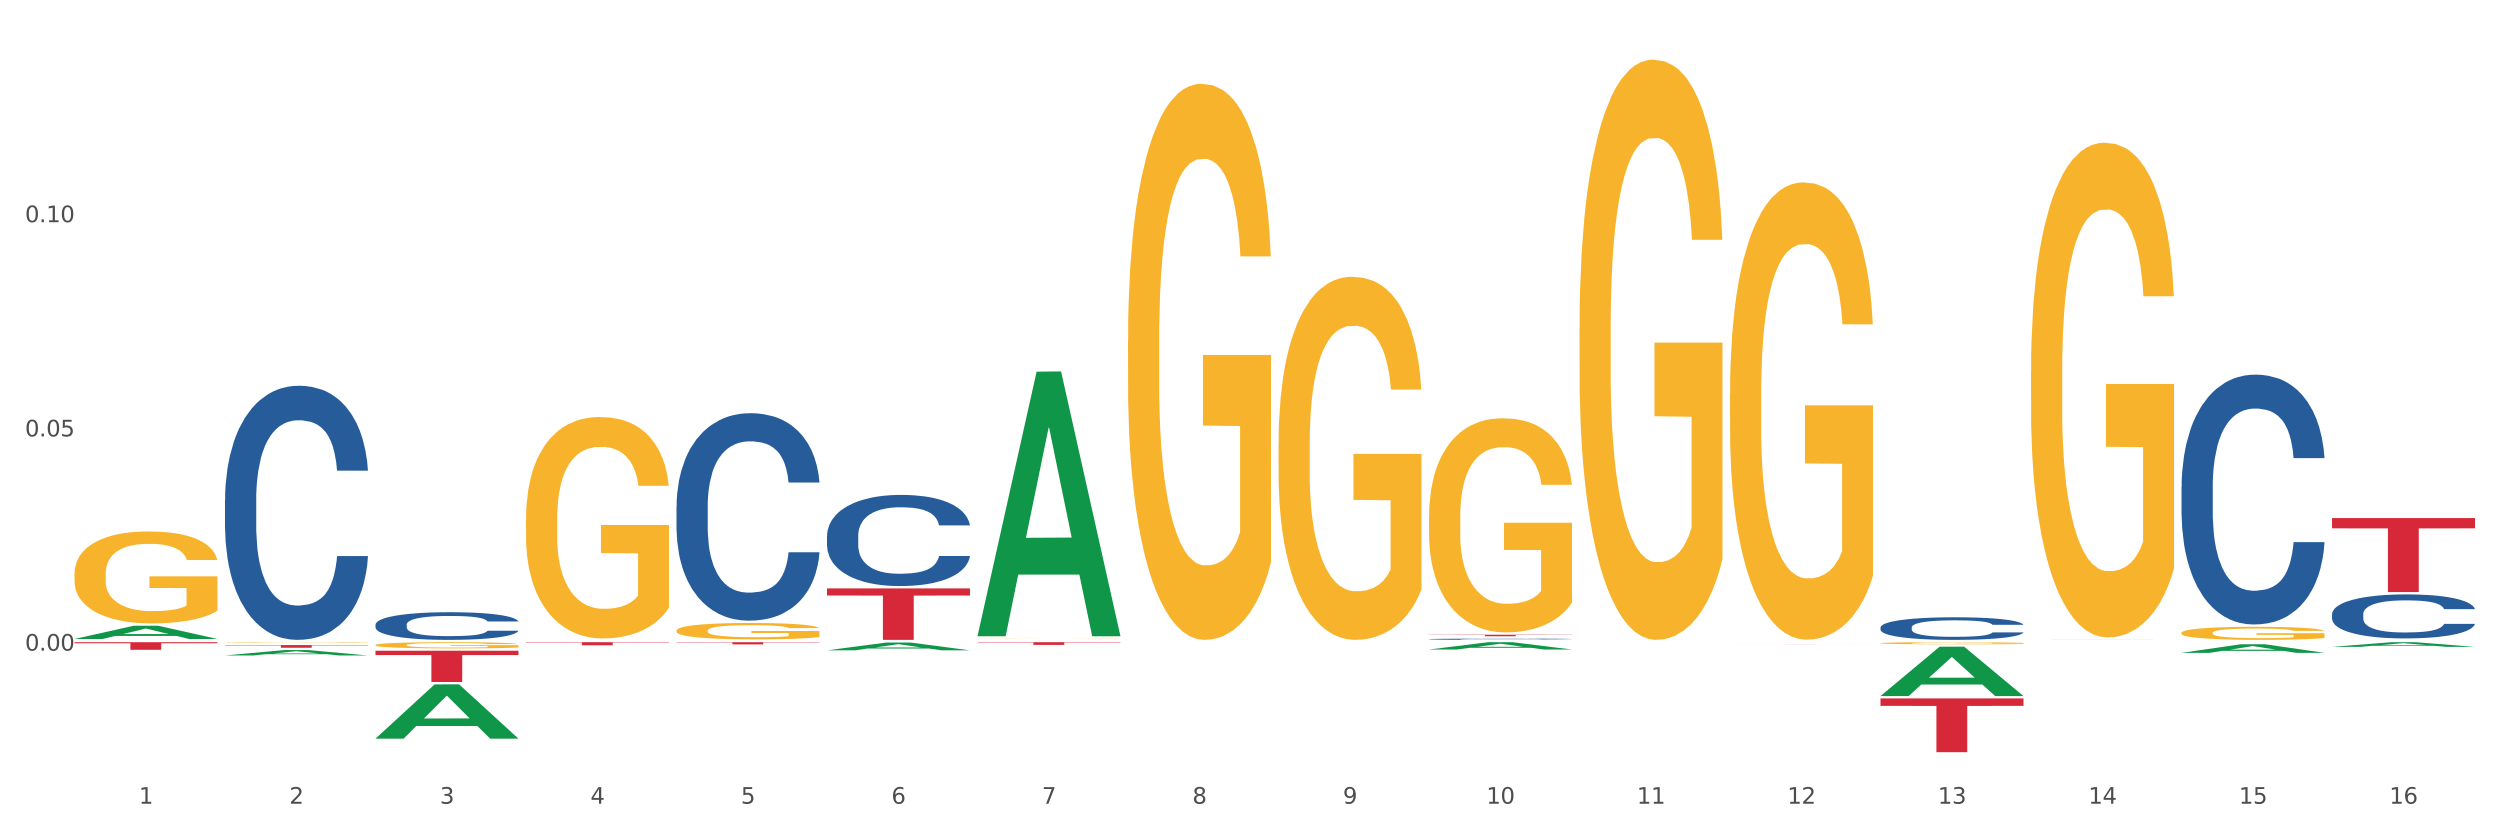<?xml version="1.0" encoding="utf-8" standalone="no"?>
<!DOCTYPE svg PUBLIC "-//W3C//DTD SVG 1.1//EN"
  "http://www.w3.org/Graphics/SVG/1.1/DTD/svg11.dtd">
<svg xmlns:xlink="http://www.w3.org/1999/xlink" width="1080pt" height="360pt" viewBox="0 0 1080 360" xmlns="http://www.w3.org/2000/svg" version="1.1">
 <rect x="0" y="0" width="1080" height="360" fill="#333333" stroke="none"/>
 <defs>
  <style type="text/css">*{stroke-linejoin: round; stroke-linecap: butt}</style>
 </defs>
 <g id="figure_1">
  <g id="patch_1">
   <path d="M 0 360 
L 1080 360 
L 1080 0 
L 0 0 
z
" style="fill: #ffffff; stroke: #ffffff; stroke-linejoin: miter"/>
  </g>
  <g id="axes_1">
   <g id="matplotlib.axis_1">
    <g id="xtick_1">
     <g id="text_1">
      <!-- 1 -->
      <g style="fill: #4d4d4d" transform="translate(60.004 347.204) scale(0.096 -0.096)">
       <defs>
        <path id="DejaVuSans-31" d="M 794 531 
L 1825 531 
L 1825 4091 
L 703 3866 
L 703 4441 
L 1819 4666 
L 2450 4666 
L 2450 531 
L 3481 531 
L 3481 0 
L 794 0 
L 794 531 
z
" transform="scale(0.016)"/>
       </defs>
       <use xlink:href="#DejaVuSans-31"/>
      </g>
     </g>
    </g>
    <g id="xtick_2">
     <g id="text_2">
      <!-- 2 -->
      <g style="fill: #4d4d4d" transform="translate(125.021 347.204) scale(0.096 -0.096)">
       <defs>
        <path id="DejaVuSans-32" d="M 1228 531 
L 3431 531 
L 3431 0 
L 469 0 
L 469 531 
Q 828 903 1448 1529 
Q 2069 2156 2228 2338 
Q 2531 2678 2651 2914 
Q 2772 3150 2772 3378 
Q 2772 3750 2511 3984 
Q 2250 4219 1831 4219 
Q 1534 4219 1204 4116 
Q 875 4013 500 3803 
L 500 4441 
Q 881 4594 1212 4672 
Q 1544 4750 1819 4750 
Q 2544 4750 2975 4387 
Q 3406 4025 3406 3419 
Q 3406 3131 3298 2873 
Q 3191 2616 2906 2266 
Q 2828 2175 2409 1742 
Q 1991 1309 1228 531 
z
" transform="scale(0.016)"/>
       </defs>
       <use xlink:href="#DejaVuSans-32"/>
      </g>
     </g>
    </g>
    <g id="xtick_3">
     <g id="text_3">
      <!-- 3 -->
      <g style="fill: #4d4d4d" transform="translate(190.039 347.204) scale(0.096 -0.096)">
       <defs>
        <path id="DejaVuSans-33" d="M 2597 2516 
Q 3050 2419 3304 2112 
Q 3559 1806 3559 1356 
Q 3559 666 3084 287 
Q 2609 -91 1734 -91 
Q 1441 -91 1130 -33 
Q 819 25 488 141 
L 488 750 
Q 750 597 1062 519 
Q 1375 441 1716 441 
Q 2309 441 2620 675 
Q 2931 909 2931 1356 
Q 2931 1769 2642 2001 
Q 2353 2234 1838 2234 
L 1294 2234 
L 1294 2753 
L 1863 2753 
Q 2328 2753 2575 2939 
Q 2822 3125 2822 3475 
Q 2822 3834 2567 4026 
Q 2313 4219 1838 4219 
Q 1578 4219 1281 4162 
Q 984 4106 628 3988 
L 628 4550 
Q 988 4650 1302 4700 
Q 1616 4750 1894 4750 
Q 2613 4750 3031 4423 
Q 3450 4097 3450 3541 
Q 3450 3153 3228 2886 
Q 3006 2619 2597 2516 
z
" transform="scale(0.016)"/>
       </defs>
       <use xlink:href="#DejaVuSans-33"/>
      </g>
     </g>
    </g>
    <g id="xtick_4">
     <g id="text_4">
      <!-- 4 -->
      <g style="fill: #4d4d4d" transform="translate(255.056 347.204) scale(0.096 -0.096)">
       <defs>
        <path id="DejaVuSans-34" d="M 2419 4116 
L 825 1625 
L 2419 1625 
L 2419 4116 
z
M 2253 4666 
L 3047 4666 
L 3047 1625 
L 3713 1625 
L 3713 1100 
L 3047 1100 
L 3047 0 
L 2419 0 
L 2419 1100 
L 313 1100 
L 313 1709 
L 2253 4666 
z
" transform="scale(0.016)"/>
       </defs>
       <use xlink:href="#DejaVuSans-34"/>
      </g>
     </g>
    </g>
    <g id="xtick_5">
     <g id="text_5">
      <!-- 5 -->
      <g style="fill: #4d4d4d" transform="translate(320.073 347.204) scale(0.096 -0.096)">
       <defs>
        <path id="DejaVuSans-35" d="M 691 4666 
L 3169 4666 
L 3169 4134 
L 1269 4134 
L 1269 2991 
Q 1406 3038 1543 3061 
Q 1681 3084 1819 3084 
Q 2600 3084 3056 2656 
Q 3513 2228 3513 1497 
Q 3513 744 3044 326 
Q 2575 -91 1722 -91 
Q 1428 -91 1123 -41 
Q 819 9 494 109 
L 494 744 
Q 775 591 1075 516 
Q 1375 441 1709 441 
Q 2250 441 2565 725 
Q 2881 1009 2881 1497 
Q 2881 1984 2565 2268 
Q 2250 2553 1709 2553 
Q 1456 2553 1204 2497 
Q 953 2441 691 2322 
L 691 4666 
z
" transform="scale(0.016)"/>
       </defs>
       <use xlink:href="#DejaVuSans-35"/>
      </g>
     </g>
    </g>
    <g id="xtick_6">
     <g id="text_6">
      <!-- 6 -->
      <g style="fill: #4d4d4d" transform="translate(385.09 347.204) scale(0.096 -0.096)">
       <defs>
        <path id="DejaVuSans-36" d="M 2113 2584 
Q 1688 2584 1439 2293 
Q 1191 2003 1191 1497 
Q 1191 994 1439 701 
Q 1688 409 2113 409 
Q 2538 409 2786 701 
Q 3034 994 3034 1497 
Q 3034 2003 2786 2293 
Q 2538 2584 2113 2584 
z
M 3366 4563 
L 3366 3988 
Q 3128 4100 2886 4159 
Q 2644 4219 2406 4219 
Q 1781 4219 1451 3797 
Q 1122 3375 1075 2522 
Q 1259 2794 1537 2939 
Q 1816 3084 2150 3084 
Q 2853 3084 3261 2657 
Q 3669 2231 3669 1497 
Q 3669 778 3244 343 
Q 2819 -91 2113 -91 
Q 1303 -91 875 529 
Q 447 1150 447 2328 
Q 447 3434 972 4092 
Q 1497 4750 2381 4750 
Q 2619 4750 2861 4703 
Q 3103 4656 3366 4563 
z
" transform="scale(0.016)"/>
       </defs>
       <use xlink:href="#DejaVuSans-36"/>
      </g>
     </g>
    </g>
    <g id="xtick_7">
     <g id="text_7">
      <!-- 7 -->
      <g style="fill: #4d4d4d" transform="translate(450.108 347.204) scale(0.096 -0.096)">
       <defs>
        <path id="DejaVuSans-37" d="M 525 4666 
L 3525 4666 
L 3525 4397 
L 1831 0 
L 1172 0 
L 2766 4134 
L 525 4134 
L 525 4666 
z
" transform="scale(0.016)"/>
       </defs>
       <use xlink:href="#DejaVuSans-37"/>
      </g>
     </g>
    </g>
    <g id="xtick_8">
     <g id="text_8">
      <!-- 8 -->
      <g style="fill: #4d4d4d" transform="translate(515.125 347.204) scale(0.096 -0.096)">
       <defs>
        <path id="DejaVuSans-38" d="M 2034 2216 
Q 1584 2216 1326 1975 
Q 1069 1734 1069 1313 
Q 1069 891 1326 650 
Q 1584 409 2034 409 
Q 2484 409 2743 651 
Q 3003 894 3003 1313 
Q 3003 1734 2745 1975 
Q 2488 2216 2034 2216 
z
M 1403 2484 
Q 997 2584 770 2862 
Q 544 3141 544 3541 
Q 544 4100 942 4425 
Q 1341 4750 2034 4750 
Q 2731 4750 3128 4425 
Q 3525 4100 3525 3541 
Q 3525 3141 3298 2862 
Q 3072 2584 2669 2484 
Q 3125 2378 3379 2068 
Q 3634 1759 3634 1313 
Q 3634 634 3220 271 
Q 2806 -91 2034 -91 
Q 1263 -91 848 271 
Q 434 634 434 1313 
Q 434 1759 690 2068 
Q 947 2378 1403 2484 
z
M 1172 3481 
Q 1172 3119 1398 2916 
Q 1625 2713 2034 2713 
Q 2441 2713 2670 2916 
Q 2900 3119 2900 3481 
Q 2900 3844 2670 4047 
Q 2441 4250 2034 4250 
Q 1625 4250 1398 4047 
Q 1172 3844 1172 3481 
z
" transform="scale(0.016)"/>
       </defs>
       <use xlink:href="#DejaVuSans-38"/>
      </g>
     </g>
    </g>
    <g id="xtick_9">
     <g id="text_9">
      <!-- 9 -->
      <g style="fill: #4d4d4d" transform="translate(580.142 347.204) scale(0.096 -0.096)">
       <defs>
        <path id="DejaVuSans-39" d="M 703 97 
L 703 672 
Q 941 559 1184 500 
Q 1428 441 1663 441 
Q 2288 441 2617 861 
Q 2947 1281 2994 2138 
Q 2813 1869 2534 1725 
Q 2256 1581 1919 1581 
Q 1219 1581 811 2004 
Q 403 2428 403 3163 
Q 403 3881 828 4315 
Q 1253 4750 1959 4750 
Q 2769 4750 3195 4129 
Q 3622 3509 3622 2328 
Q 3622 1225 3098 567 
Q 2575 -91 1691 -91 
Q 1453 -91 1209 -44 
Q 966 3 703 97 
z
M 1959 2075 
Q 2384 2075 2632 2365 
Q 2881 2656 2881 3163 
Q 2881 3666 2632 3958 
Q 2384 4250 1959 4250 
Q 1534 4250 1286 3958 
Q 1038 3666 1038 3163 
Q 1038 2656 1286 2365 
Q 1534 2075 1959 2075 
z
" transform="scale(0.016)"/>
       </defs>
       <use xlink:href="#DejaVuSans-39"/>
      </g>
     </g>
    </g>
    <g id="xtick_10">
     <g id="text_10">
      <!-- 10 -->
      <g style="fill: #4d4d4d" transform="translate(642.105 347.204) scale(0.096 -0.096)">
       <defs>
        <path id="DejaVuSans-30" d="M 2034 4250 
Q 1547 4250 1301 3770 
Q 1056 3291 1056 2328 
Q 1056 1369 1301 889 
Q 1547 409 2034 409 
Q 2525 409 2770 889 
Q 3016 1369 3016 2328 
Q 3016 3291 2770 3770 
Q 2525 4250 2034 4250 
z
M 2034 4750 
Q 2819 4750 3233 4129 
Q 3647 3509 3647 2328 
Q 3647 1150 3233 529 
Q 2819 -91 2034 -91 
Q 1250 -91 836 529 
Q 422 1150 422 2328 
Q 422 3509 836 4129 
Q 1250 4750 2034 4750 
z
" transform="scale(0.016)"/>
       </defs>
       <use xlink:href="#DejaVuSans-31"/>
       <use xlink:href="#DejaVuSans-30" transform="translate(63.623 0)"/>
      </g>
     </g>
    </g>
    <g id="xtick_11">
     <g id="text_11">
      <!-- 11 -->
      <g style="fill: #4d4d4d" transform="translate(707.123 347.204) scale(0.096 -0.096)">
       <use xlink:href="#DejaVuSans-31"/>
       <use xlink:href="#DejaVuSans-31" transform="translate(63.623 0)"/>
      </g>
     </g>
    </g>
    <g id="xtick_12">
     <g id="text_12">
      <!-- 12 -->
      <g style="fill: #4d4d4d" transform="translate(772.14 347.204) scale(0.096 -0.096)">
       <use xlink:href="#DejaVuSans-31"/>
       <use xlink:href="#DejaVuSans-32" transform="translate(63.623 0)"/>
      </g>
     </g>
    </g>
    <g id="xtick_13">
     <g id="text_13">
      <!-- 13 -->
      <g style="fill: #4d4d4d" transform="translate(837.157 347.204) scale(0.096 -0.096)">
       <use xlink:href="#DejaVuSans-31"/>
       <use xlink:href="#DejaVuSans-33" transform="translate(63.623 0)"/>
      </g>
     </g>
    </g>
    <g id="xtick_14">
     <g id="text_14">
      <!-- 14 -->
      <g style="fill: #4d4d4d" transform="translate(902.174 347.204) scale(0.096 -0.096)">
       <use xlink:href="#DejaVuSans-31"/>
       <use xlink:href="#DejaVuSans-34" transform="translate(63.623 0)"/>
      </g>
     </g>
    </g>
    <g id="xtick_15">
     <g id="text_15">
      <!-- 15 -->
      <g style="fill: #4d4d4d" transform="translate(967.192 347.204) scale(0.096 -0.096)">
       <use xlink:href="#DejaVuSans-31"/>
       <use xlink:href="#DejaVuSans-35" transform="translate(63.623 0)"/>
      </g>
     </g>
    </g>
    <g id="xtick_16">
     <g id="text_16">
      <!-- 16 -->
      <g style="fill: #4d4d4d" transform="translate(1032.209 347.204) scale(0.096 -0.096)">
       <use xlink:href="#DejaVuSans-31"/>
       <use xlink:href="#DejaVuSans-36" transform="translate(63.623 0)"/>
      </g>
     </g>
    </g>
    <g id="xtick_17"/>
    <g id="xtick_18"/>
    <g id="xtick_19"/>
    <g id="xtick_20"/>
    <g id="xtick_21"/>
    <g id="xtick_22"/>
    <g id="xtick_23"/>
    <g id="xtick_24"/>
    <g id="xtick_25"/>
    <g id="xtick_26"/>
    <g id="xtick_27"/>
    <g id="xtick_28"/>
    <g id="xtick_29"/>
    <g id="xtick_30"/>
    <g id="xtick_31"/>
   </g>
   <g id="matplotlib.axis_2">
    <g id="ytick_1">
     <g id="text_17">
      <!-- 0.00 -->
      <g style="fill: #4d4d4d" transform="translate(10.8 281.076) scale(0.096 -0.096)">
       <defs>
        <path id="DejaVuSans-2e" d="M 684 794 
L 1344 794 
L 1344 0 
L 684 0 
L 684 794 
z
" transform="scale(0.016)"/>
       </defs>
       <use xlink:href="#DejaVuSans-30"/>
       <use xlink:href="#DejaVuSans-2e" transform="translate(63.623 0)"/>
       <use xlink:href="#DejaVuSans-30" transform="translate(95.41 0)"/>
       <use xlink:href="#DejaVuSans-30" transform="translate(159.033 0)"/>
      </g>
     </g>
    </g>
    <g id="ytick_2">
     <g id="text_18">
      <!-- 0.05 -->
      <g style="fill: #4d4d4d" transform="translate(10.8 188.531) scale(0.096 -0.096)">
       <use xlink:href="#DejaVuSans-30"/>
       <use xlink:href="#DejaVuSans-2e" transform="translate(63.623 0)"/>
       <use xlink:href="#DejaVuSans-30" transform="translate(95.41 0)"/>
       <use xlink:href="#DejaVuSans-35" transform="translate(159.033 0)"/>
      </g>
     </g>
    </g>
    <g id="ytick_3">
     <g id="text_19">
      <!-- 0.10 -->
      <g style="fill: #4d4d4d" transform="translate(10.8 95.985) scale(0.096 -0.096)">
       <use xlink:href="#DejaVuSans-30"/>
       <use xlink:href="#DejaVuSans-2e" transform="translate(63.623 0)"/>
       <use xlink:href="#DejaVuSans-31" transform="translate(95.41 0)"/>
       <use xlink:href="#DejaVuSans-30" transform="translate(159.033 0)"/>
      </g>
     </g>
    </g>
    <g id="ytick_4"/>
    <g id="ytick_5"/>
    <g id="ytick_6"/>
    <g id="ytick_7"/>
   </g>
   <g id="PolyCollection_1">
    <path d="M 32.175 276.03 
L 32.239 276.025 
L 57.709 270.331 
L 68.28 270.326 
L 93.941 276.041 
L 81.715 276.041 
L 76.176 274.71 
L 49.877 274.71 
L 49.686 274.731 
L 44.337 276.041 
L 32.175 276.041 
L 32.175 276.03 
L 53.188 273.916 
L 72.864 273.91 
L 63.122 271.544 
L 62.995 271.533 
L 62.867 271.549 
L 53.125 273.91 
L 53.188 273.916 
L 32.175 276.03 
z
" clip-path="url(#p5de9d9cf1c)" style="fill: #109648"/>
    <path d="M 747.365 278.308 
L 809.131 278.308 
L 809.131 278.313 
L 784.834 278.313 
L 784.834 278.344 
L 771.515 278.344 
L 771.515 278.313 
L 747.365 278.313 
L 747.365 278.309 
L 747.365 278.308 
z
" clip-path="url(#p5de9d9cf1c)" style="fill: #d62839"/>
    <path d="M 617.33 274.213 
L 679.097 274.213 
L 679.097 274.305 
L 654.8 274.306 
L 654.8 274.876 
L 641.481 274.876 
L 641.481 274.306 
L 617.33 274.305 
L 617.33 274.214 
L 617.33 274.213 
z
" clip-path="url(#p5de9d9cf1c)" style="fill: #d62839"/>
    <path d="M 422.278 277.429 
L 484.045 277.429 
L 484.045 277.59 
L 459.748 277.591 
L 459.748 278.588 
L 446.429 278.588 
L 446.429 277.591 
L 422.278 277.59 
L 422.278 277.43 
L 422.278 277.429 
z
" clip-path="url(#p5de9d9cf1c)" style="fill: #d62839"/>
    <path d="M 357.261 254.181 
L 419.028 254.181 
L 419.028 257.272 
L 394.731 257.293 
L 394.731 276.422 
L 381.412 276.422 
L 381.412 257.293 
L 357.261 257.272 
L 357.261 254.202 
L 357.261 254.181 
z
" clip-path="url(#p5de9d9cf1c)" style="fill: #d62839"/>
    <path d="M 292.244 277.429 
L 354.01 277.429 
L 354.01 277.56 
L 329.714 277.561 
L 329.714 278.374 
L 316.394 278.374 
L 316.394 277.561 
L 292.244 277.56 
L 292.244 277.43 
L 292.244 277.429 
z
" clip-path="url(#p5de9d9cf1c)" style="fill: #d62839"/>
    <path d="M 227.227 277.429 
L 288.993 277.429 
L 288.993 277.614 
L 264.696 277.615 
L 264.696 278.76 
L 251.377 278.76 
L 251.377 277.615 
L 227.227 277.614 
L 227.227 277.43 
L 227.227 277.429 
z
" clip-path="url(#p5de9d9cf1c)" style="fill: #d62839"/>
    <path d="M 162.209 281.112 
L 223.976 281.112 
L 223.976 282.99 
L 199.679 283.002 
L 199.679 294.624 
L 186.36 294.624 
L 186.36 283.002 
L 162.209 282.99 
L 162.209 281.125 
L 162.209 281.112 
z
" clip-path="url(#p5de9d9cf1c)" style="fill: #d62839"/>
    <path d="M 97.192 278.675 
L 158.959 278.675 
L 158.959 278.835 
L 134.662 278.836 
L 134.662 279.826 
L 121.343 279.826 
L 121.343 278.836 
L 97.192 278.835 
L 97.192 278.676 
L 97.192 278.675 
z
" clip-path="url(#p5de9d9cf1c)" style="fill: #d62839"/>
    <path d="M 32.175 277.429 
L 93.941 277.429 
L 93.941 277.887 
L 69.645 277.89 
L 69.645 280.724 
L 56.325 280.724 
L 56.325 277.89 
L 32.175 277.887 
L 32.175 277.432 
L 32.175 277.429 
z
" clip-path="url(#p5de9d9cf1c)" style="fill: #d62839"/>
    <path d="M 97.192 215.968 
L 97.265 215.868 
L 97.265 213.061 
L 97.484 209.251 
L 98.287 202.233 
L 99.31 196.92 
L 101.062 190.704 
L 102.011 188.097 
L 103.252 185.19 
L 105.807 180.478 
L 108.728 176.468 
L 110.772 174.262 
L 112.305 172.859 
L 115.737 170.352 
L 117.708 169.249 
L 119.752 168.347 
L 121.505 167.746 
L 124.425 167.044 
L 126.761 166.743 
L 129.463 166.643 
L 131.726 166.743 
L 134.719 167.144 
L 139.1 168.347 
L 140.779 169.049 
L 143.042 170.252 
L 145.379 171.856 
L 147.277 173.46 
L 149.467 175.766 
L 151.731 178.774 
L 153.921 182.583 
L 155.454 186.092 
L 156.695 189.802 
L 157.79 194.313 
L 158.594 199.226 
L 158.959 203.336 
L 145.598 203.336 
L 145.233 199.627 
L 144.503 195.616 
L 143.773 192.91 
L 142.969 190.704 
L 141.728 188.198 
L 140.633 186.594 
L 138.808 184.689 
L 137.129 183.486 
L 135.741 182.784 
L 134.062 182.182 
L 130.485 181.581 
L 127.929 181.581 
L 126.323 181.781 
L 124.352 182.283 
L 122.673 182.984 
L 120.701 184.187 
L 119.168 185.491 
L 117.635 187.195 
L 116.759 188.398 
L 115.445 190.604 
L 114.569 192.408 
L 113.4 195.516 
L 112.743 197.722 
L 111.575 203.436 
L 111.064 207.647 
L 110.845 210.554 
L 110.699 213.763 
L 110.699 229.402 
L 111.137 236.42 
L 111.502 239.428 
L 112.086 242.837 
L 113.181 247.248 
L 114.788 251.559 
L 116.467 254.667 
L 117.854 256.572 
L 119.168 257.975 
L 120.482 259.078 
L 122.089 260.081 
L 123.403 260.682 
L 125.374 261.284 
L 127.71 261.584 
L 129.536 261.584 
L 133.259 261.083 
L 134.938 260.582 
L 136.545 259.88 
L 138.297 258.777 
L 139.684 257.574 
L 140.487 256.672 
L 141.801 254.767 
L 142.823 252.762 
L 143.7 250.456 
L 144.284 248.451 
L 144.941 245.443 
L 145.452 242.035 
L 145.598 240.23 
L 158.959 240.23 
L 158.667 243.839 
L 158.156 247.348 
L 157.133 252.06 
L 156.33 254.767 
L 155.089 258.075 
L 153.775 260.883 
L 151.95 263.99 
L 150.27 266.296 
L 148.518 268.301 
L 146.62 270.106 
L 143.188 272.612 
L 141.947 273.314 
L 139.319 274.517 
L 137.275 275.219 
L 134.281 275.921 
L 131.215 276.322 
L 128.002 276.422 
L 125.155 276.222 
L 122.016 275.62 
L 120.044 275.019 
L 117.854 274.116 
L 115.299 272.713 
L 112.889 271.008 
L 110.626 269.003 
L 108.509 266.697 
L 106.538 264.091 
L 103.982 259.78 
L 102.084 255.569 
L 100.697 251.659 
L 99.748 248.351 
L 98.798 244.14 
L 98.287 241.233 
L 97.484 234.215 
L 97.192 227.698 
L 97.192 215.968 
z
" clip-path="url(#p5de9d9cf1c)" style="fill: #255c99"/>
    <path d="M 162.209 269.844 
L 162.282 269.833 
L 162.282 269.528 
L 162.502 269.114 
L 163.305 268.35 
L 164.327 267.772 
L 166.079 267.095 
L 167.028 266.812 
L 168.269 266.495 
L 170.825 265.983 
L 173.745 265.546 
L 175.789 265.306 
L 177.323 265.154 
L 180.754 264.881 
L 182.725 264.761 
L 184.77 264.663 
L 186.522 264.597 
L 189.442 264.521 
L 191.778 264.488 
L 194.48 264.477 
L 196.743 264.488 
L 199.737 264.532 
L 204.117 264.663 
L 205.796 264.739 
L 208.06 264.87 
L 210.396 265.045 
L 212.294 265.219 
L 214.485 265.47 
L 216.748 265.797 
L 218.938 266.212 
L 220.471 266.594 
L 221.713 266.997 
L 222.808 267.488 
L 223.611 268.023 
L 223.976 268.47 
L 210.615 268.47 
L 210.25 268.066 
L 209.52 267.63 
L 208.79 267.335 
L 207.987 267.095 
L 206.746 266.823 
L 205.65 266.648 
L 203.825 266.441 
L 202.146 266.31 
L 200.759 266.234 
L 199.079 266.168 
L 195.502 266.103 
L 192.947 266.103 
L 191.34 266.125 
L 189.369 266.179 
L 187.69 266.256 
L 185.719 266.386 
L 184.185 266.528 
L 182.652 266.714 
L 181.776 266.845 
L 180.462 267.085 
L 179.586 267.281 
L 178.418 267.619 
L 177.761 267.859 
L 176.592 268.481 
L 176.081 268.939 
L 175.862 269.255 
L 175.716 269.604 
L 175.716 271.306 
L 176.154 272.07 
L 176.519 272.397 
L 177.104 272.768 
L 178.199 273.248 
L 179.805 273.717 
L 181.484 274.055 
L 182.871 274.262 
L 184.185 274.415 
L 185.5 274.535 
L 187.106 274.644 
L 188.42 274.71 
L 190.391 274.775 
L 192.728 274.808 
L 194.553 274.808 
L 198.276 274.753 
L 199.956 274.699 
L 201.562 274.622 
L 203.314 274.502 
L 204.701 274.371 
L 205.504 274.273 
L 206.819 274.066 
L 207.841 273.848 
L 208.717 273.597 
L 209.301 273.379 
L 209.958 273.051 
L 210.469 272.681 
L 210.615 272.484 
L 223.976 272.484 
L 223.684 272.877 
L 223.173 273.259 
L 222.151 273.771 
L 221.348 274.066 
L 220.106 274.426 
L 218.792 274.731 
L 216.967 275.069 
L 215.288 275.32 
L 213.535 275.539 
L 211.637 275.735 
L 208.206 276.008 
L 206.965 276.084 
L 204.336 276.215 
L 202.292 276.291 
L 199.299 276.368 
L 196.232 276.411 
L 193.02 276.422 
L 190.172 276.4 
L 187.033 276.335 
L 185.062 276.269 
L 182.871 276.171 
L 180.316 276.019 
L 177.907 275.833 
L 175.643 275.615 
L 173.526 275.364 
L 171.555 275.08 
L 168.999 274.611 
L 167.101 274.153 
L 165.714 273.728 
L 164.765 273.368 
L 163.816 272.91 
L 163.305 272.593 
L 162.502 271.83 
L 162.209 271.121 
L 162.209 269.844 
z
" clip-path="url(#p5de9d9cf1c)" style="fill: #255c99"/>
    <path d="M 292.244 218.769 
L 292.317 218.687 
L 292.317 216.395 
L 292.536 213.285 
L 293.339 207.555 
L 294.361 203.217 
L 296.113 198.142 
L 297.063 196.014 
L 298.304 193.64 
L 300.859 189.793 
L 303.78 186.519 
L 305.824 184.718 
L 307.357 183.572 
L 310.788 181.526 
L 312.76 180.625 
L 314.804 179.889 
L 316.556 179.398 
L 319.477 178.825 
L 321.813 178.579 
L 324.514 178.497 
L 326.778 178.579 
L 329.771 178.907 
L 334.152 179.889 
L 335.831 180.462 
L 338.094 181.444 
L 340.431 182.754 
L 342.329 184.063 
L 344.519 185.946 
L 346.782 188.401 
L 348.973 191.512 
L 350.506 194.377 
L 351.747 197.405 
L 352.842 201.089 
L 353.645 205.099 
L 354.01 208.455 
L 340.65 208.455 
L 340.284 205.427 
L 339.554 202.153 
L 338.824 199.943 
L 338.021 198.142 
L 336.78 196.096 
L 335.685 194.786 
L 333.86 193.231 
L 332.18 192.249 
L 330.793 191.676 
L 329.114 191.184 
L 325.536 190.693 
L 322.981 190.693 
L 321.375 190.857 
L 319.404 191.266 
L 317.724 191.839 
L 315.753 192.822 
L 314.22 193.886 
L 312.687 195.277 
L 311.811 196.259 
L 310.496 198.06 
L 309.62 199.533 
L 308.452 202.071 
L 307.795 203.872 
L 306.627 208.537 
L 306.116 211.975 
L 305.897 214.349 
L 305.751 216.968 
L 305.751 229.737 
L 306.189 235.467 
L 306.554 237.922 
L 307.138 240.705 
L 308.233 244.307 
L 309.839 247.827 
L 311.519 250.364 
L 312.906 251.919 
L 314.22 253.065 
L 315.534 253.966 
L 317.14 254.784 
L 318.455 255.275 
L 320.426 255.766 
L 322.762 256.012 
L 324.587 256.012 
L 328.311 255.603 
L 329.99 255.193 
L 331.596 254.62 
L 333.349 253.72 
L 334.736 252.738 
L 335.539 252.001 
L 336.853 250.446 
L 337.875 248.809 
L 338.751 246.926 
L 339.335 245.289 
L 339.992 242.834 
L 340.504 240.051 
L 340.65 238.577 
L 354.01 238.577 
L 353.718 241.524 
L 353.207 244.389 
L 352.185 248.236 
L 351.382 250.446 
L 350.141 253.147 
L 348.827 255.439 
L 347.001 257.976 
L 345.322 259.859 
L 343.57 261.496 
L 341.672 262.969 
L 338.24 265.016 
L 336.999 265.589 
L 334.371 266.571 
L 332.326 267.144 
L 329.333 267.717 
L 326.267 268.044 
L 323.054 268.126 
L 320.207 267.962 
L 317.067 267.471 
L 315.096 266.98 
L 312.906 266.244 
L 310.35 265.098 
L 307.941 263.706 
L 305.678 262.069 
L 303.561 260.186 
L 301.589 258.058 
L 299.034 254.539 
L 297.136 251.101 
L 295.748 247.908 
L 294.799 245.207 
L 293.85 241.77 
L 293.339 239.396 
L 292.536 233.666 
L 292.244 228.346 
L 292.244 218.769 
z
" clip-path="url(#p5de9d9cf1c)" style="fill: #255c99"/>
    <path d="M 357.261 231.491 
L 357.334 231.455 
L 357.334 230.448 
L 357.553 229.081 
L 358.356 226.564 
L 359.378 224.658 
L 361.131 222.429 
L 362.08 221.494 
L 363.321 220.451 
L 365.876 218.761 
L 368.797 217.323 
L 370.841 216.531 
L 372.374 216.028 
L 375.806 215.129 
L 377.777 214.733 
L 379.821 214.41 
L 381.574 214.194 
L 384.494 213.942 
L 386.83 213.834 
L 389.532 213.798 
L 391.795 213.834 
L 394.788 213.978 
L 399.169 214.41 
L 400.848 214.662 
L 403.111 215.093 
L 405.448 215.668 
L 407.346 216.244 
L 409.536 217.071 
L 411.8 218.15 
L 413.99 219.516 
L 415.523 220.775 
L 416.764 222.105 
L 417.859 223.723 
L 418.663 225.485 
L 419.028 226.96 
L 405.667 226.96 
L 405.302 225.629 
L 404.572 224.191 
L 403.842 223.22 
L 403.038 222.429 
L 401.797 221.53 
L 400.702 220.955 
L 398.877 220.271 
L 397.198 219.84 
L 395.81 219.588 
L 394.131 219.372 
L 390.554 219.157 
L 387.998 219.157 
L 386.392 219.228 
L 384.421 219.408 
L 382.742 219.66 
L 380.77 220.091 
L 379.237 220.559 
L 377.704 221.17 
L 376.828 221.602 
L 375.514 222.393 
L 374.638 223.04 
L 373.469 224.155 
L 372.812 224.946 
L 371.644 226.996 
L 371.133 228.506 
L 370.914 229.549 
L 370.768 230.7 
L 370.768 236.309 
L 371.206 238.827 
L 371.571 239.905 
L 372.155 241.128 
L 373.25 242.71 
L 374.857 244.257 
L 376.536 245.371 
L 377.923 246.055 
L 379.237 246.558 
L 380.551 246.954 
L 382.158 247.313 
L 383.472 247.529 
L 385.443 247.745 
L 387.779 247.853 
L 389.605 247.853 
L 393.328 247.673 
L 395.007 247.493 
L 396.614 247.241 
L 398.366 246.846 
L 399.753 246.414 
L 400.556 246.091 
L 401.87 245.407 
L 402.892 244.688 
L 403.769 243.861 
L 404.353 243.142 
L 405.01 242.063 
L 405.521 240.84 
L 405.667 240.193 
L 419.028 240.193 
L 418.736 241.488 
L 418.224 242.746 
L 417.202 244.436 
L 416.399 245.407 
L 415.158 246.594 
L 413.844 247.601 
L 412.019 248.716 
L 410.339 249.543 
L 408.587 250.262 
L 406.689 250.909 
L 403.257 251.808 
L 402.016 252.06 
L 399.388 252.491 
L 397.344 252.743 
L 394.35 252.995 
L 391.284 253.139 
L 388.071 253.175 
L 385.224 253.103 
L 382.085 252.887 
L 380.113 252.671 
L 377.923 252.348 
L 375.368 251.844 
L 372.958 251.233 
L 370.695 250.514 
L 368.578 249.687 
L 366.606 248.752 
L 364.051 247.205 
L 362.153 245.695 
L 360.766 244.293 
L 359.817 243.106 
L 358.867 241.596 
L 358.356 240.553 
L 357.553 238.036 
L 357.261 235.698 
L 357.261 231.491 
z
" clip-path="url(#p5de9d9cf1c)" style="fill: #255c99"/>
    <path d="M 617.33 276.125 
L 617.403 276.125 
L 617.403 276.111 
L 617.622 276.092 
L 618.425 276.058 
L 619.447 276.031 
L 621.2 276.001 
L 622.149 275.988 
L 623.39 275.974 
L 625.945 275.951 
L 628.866 275.931 
L 630.91 275.92 
L 632.443 275.913 
L 635.875 275.901 
L 637.846 275.895 
L 639.89 275.891 
L 641.642 275.888 
L 644.563 275.885 
L 646.899 275.883 
L 649.601 275.883 
L 651.864 275.883 
L 654.857 275.885 
L 659.238 275.891 
L 660.917 275.894 
L 663.18 275.9 
L 665.517 275.908 
L 667.415 275.916 
L 669.605 275.927 
L 671.869 275.942 
L 674.059 275.961 
L 675.592 275.978 
L 676.833 275.996 
L 677.928 276.019 
L 678.732 276.043 
L 679.097 276.063 
L 665.736 276.063 
L 665.371 276.045 
L 664.641 276.025 
L 663.91 276.012 
L 663.107 276.001 
L 661.866 275.989 
L 660.771 275.981 
L 658.946 275.971 
L 657.267 275.965 
L 655.879 275.962 
L 654.2 275.959 
L 650.623 275.956 
L 648.067 275.956 
L 646.461 275.957 
L 644.49 275.959 
L 642.811 275.963 
L 640.839 275.969 
L 639.306 275.975 
L 637.773 275.984 
L 636.897 275.99 
L 635.583 276 
L 634.707 276.009 
L 633.538 276.025 
L 632.881 276.035 
L 631.713 276.063 
L 631.202 276.084 
L 630.983 276.098 
L 630.837 276.114 
L 630.837 276.191 
L 631.275 276.226 
L 631.64 276.24 
L 632.224 276.257 
L 633.319 276.279 
L 634.926 276.3 
L 636.605 276.315 
L 637.992 276.325 
L 639.306 276.331 
L 640.62 276.337 
L 642.227 276.342 
L 643.541 276.345 
L 645.512 276.348 
L 647.848 276.349 
L 649.674 276.349 
L 653.397 276.347 
L 655.076 276.344 
L 656.683 276.341 
L 658.435 276.335 
L 659.822 276.329 
L 660.625 276.325 
L 661.939 276.316 
L 662.961 276.306 
L 663.837 276.295 
L 664.422 276.285 
L 665.079 276.27 
L 665.59 276.253 
L 665.736 276.244 
L 679.097 276.244 
L 678.805 276.262 
L 678.293 276.279 
L 677.271 276.302 
L 676.468 276.316 
L 675.227 276.332 
L 673.913 276.346 
L 672.088 276.361 
L 670.408 276.372 
L 668.656 276.382 
L 666.758 276.391 
L 663.326 276.403 
L 662.085 276.407 
L 659.457 276.413 
L 657.413 276.416 
L 654.419 276.42 
L 651.353 276.422 
L 648.14 276.422 
L 645.293 276.421 
L 642.154 276.418 
L 640.182 276.415 
L 637.992 276.411 
L 635.437 276.404 
L 633.027 276.396 
L 630.764 276.386 
L 628.647 276.374 
L 626.675 276.362 
L 624.12 276.34 
L 622.222 276.32 
L 620.835 276.3 
L 619.886 276.284 
L 618.936 276.263 
L 618.425 276.249 
L 617.622 276.215 
L 617.33 276.183 
L 617.33 276.125 
z
" clip-path="url(#p5de9d9cf1c)" style="fill: #255c99"/>
    <path d="M 97.192 277.539 
L 97.265 277.539 
L 97.265 277.531 
L 97.411 277.525 
L 98.14 277.508 
L 99.234 277.495 
L 100.036 277.487 
L 100.838 277.481 
L 101.786 277.476 
L 102.953 277.469 
L 105.068 277.46 
L 106.381 277.456 
L 107.985 277.451 
L 110.902 277.444 
L 113.017 277.44 
L 115.204 277.437 
L 118.778 277.433 
L 121.111 277.431 
L 123.591 277.43 
L 126.58 277.429 
L 128.841 277.429 
L 133.8 277.429 
L 138.03 277.431 
L 140.071 277.433 
L 142.697 277.436 
L 144.082 277.437 
L 146.343 277.441 
L 148.676 277.445 
L 150.281 277.449 
L 152.687 277.457 
L 154.51 277.464 
L 156.188 277.473 
L 157.063 277.48 
L 157.719 277.486 
L 158.302 277.492 
L 158.886 277.503 
L 145.759 277.503 
L 145.249 277.495 
L 144.447 277.488 
L 143.28 277.481 
L 142.259 277.477 
L 140.509 277.471 
L 138.905 277.468 
L 137.227 277.465 
L 135.185 277.463 
L 133.581 277.462 
L 131.321 277.461 
L 126.872 277.461 
L 123.882 277.463 
L 121.84 277.465 
L 120.528 277.467 
L 119.361 277.469 
L 118.048 277.473 
L 116.517 277.477 
L 115.423 277.481 
L 114.329 277.487 
L 113.454 277.492 
L 112.652 277.498 
L 111.996 277.504 
L 111.485 277.511 
L 111.048 277.52 
L 110.683 277.533 
L 110.683 277.563 
L 110.829 277.57 
L 111.194 277.579 
L 111.631 277.586 
L 112.36 277.594 
L 113.017 277.599 
L 114.256 277.607 
L 115.642 277.614 
L 116.736 277.618 
L 117.83 277.621 
L 119.726 277.626 
L 121.84 277.63 
L 123.664 277.633 
L 126.143 277.635 
L 127.82 277.636 
L 129.279 277.636 
L 132.852 277.636 
L 135.404 277.635 
L 138.248 277.634 
L 140.436 277.632 
L 142.259 277.629 
L 144.301 277.626 
L 145.614 277.622 
L 145.614 277.576 
L 129.57 277.576 
L 129.57 277.546 
L 158.959 277.546 
L 158.959 277.635 
L 157.719 277.639 
L 156.333 277.643 
L 154.875 277.647 
L 152.687 277.652 
L 150.062 277.656 
L 147.728 277.659 
L 145.249 277.662 
L 142.332 277.664 
L 138.54 277.666 
L 136.206 277.667 
L 133.289 277.668 
L 129.862 277.668 
L 126.872 277.668 
L 123.955 277.667 
L 120.892 277.665 
L 117.903 277.662 
L 115.642 277.659 
L 113.381 277.655 
L 110.975 277.651 
L 109.079 277.647 
L 107.62 277.643 
L 106.016 277.638 
L 104.266 277.631 
L 102.953 277.625 
L 101.786 277.619 
L 100.547 277.611 
L 99.672 277.604 
L 98.797 277.596 
L 98.286 277.589 
L 97.703 277.58 
L 97.265 277.566 
L 97.192 277.539 
z
" clip-path="url(#p5de9d9cf1c)" style="fill: #f7b32b"/>
    <path d="M 942.416 210.337 
L 942.489 210.238 
L 942.489 207.478 
L 942.708 203.732 
L 943.512 196.832 
L 944.534 191.608 
L 946.286 185.497 
L 947.235 182.934 
L 948.476 180.075 
L 951.032 175.443 
L 953.952 171.5 
L 955.996 169.331 
L 957.529 167.951 
L 960.961 165.487 
L 962.932 164.403 
L 964.976 163.516 
L 966.729 162.924 
L 969.649 162.234 
L 971.985 161.938 
L 974.687 161.84 
L 976.95 161.938 
L 979.943 162.333 
L 984.324 163.516 
L 986.003 164.206 
L 988.267 165.388 
L 990.603 166.966 
L 992.501 168.543 
L 994.691 170.81 
L 996.955 173.767 
L 999.145 177.513 
L 1000.678 180.963 
L 1001.919 184.61 
L 1003.015 189.045 
L 1003.818 193.875 
L 1004.183 197.917 
L 990.822 197.917 
L 990.457 194.27 
L 989.727 190.327 
L 988.997 187.665 
L 988.194 185.497 
L 986.952 183.033 
L 985.857 181.455 
L 984.032 179.583 
L 982.353 178.4 
L 980.966 177.71 
L 979.286 177.118 
L 975.709 176.527 
L 973.154 176.527 
L 971.547 176.724 
L 969.576 177.217 
L 967.897 177.907 
L 965.926 179.09 
L 964.392 180.371 
L 962.859 182.047 
L 961.983 183.23 
L 960.669 185.398 
L 959.793 187.173 
L 958.625 190.228 
L 957.967 192.397 
L 956.799 198.015 
L 956.288 202.155 
L 956.069 205.014 
L 955.923 208.168 
L 955.923 223.545 
L 956.361 230.445 
L 956.726 233.402 
L 957.31 236.754 
L 958.406 241.091 
L 960.012 245.329 
L 961.691 248.385 
L 963.078 250.258 
L 964.392 251.638 
L 965.707 252.722 
L 967.313 253.708 
L 968.627 254.299 
L 970.598 254.891 
L 972.935 255.186 
L 974.76 255.186 
L 978.483 254.693 
L 980.163 254.201 
L 981.769 253.511 
L 983.521 252.426 
L 984.908 251.243 
L 985.711 250.356 
L 987.025 248.483 
L 988.048 246.512 
L 988.924 244.245 
L 989.508 242.274 
L 990.165 239.316 
L 990.676 235.965 
L 990.822 234.191 
L 1004.183 234.191 
L 1003.891 237.739 
L 1003.38 241.189 
L 1002.358 245.822 
L 1001.554 248.483 
L 1000.313 251.736 
L 998.999 254.496 
L 997.174 257.552 
L 995.495 259.819 
L 993.742 261.791 
L 991.844 263.565 
L 988.413 266.029 
L 987.171 266.719 
L 984.543 267.902 
L 982.499 268.592 
L 979.505 269.282 
L 976.439 269.676 
L 973.227 269.775 
L 970.379 269.578 
L 967.24 268.986 
L 965.268 268.395 
L 963.078 267.508 
L 960.523 266.128 
L 958.114 264.452 
L 955.85 262.48 
L 953.733 260.213 
L 951.762 257.651 
L 949.206 253.412 
L 947.308 249.272 
L 945.921 245.428 
L 944.972 242.175 
L 944.023 238.035 
L 943.512 235.176 
L 942.708 228.276 
L 942.416 221.869 
L 942.416 210.337 
z
" clip-path="url(#p5de9d9cf1c)" style="fill: #255c99"/>
    <path d="M 1007.434 265.323 
L 1007.507 265.305 
L 1007.507 264.819 
L 1007.726 264.159 
L 1008.529 262.944 
L 1009.551 262.024 
L 1011.303 260.947 
L 1012.252 260.496 
L 1013.493 259.992 
L 1016.049 259.176 
L 1018.969 258.482 
L 1021.013 258.1 
L 1022.547 257.857 
L 1025.978 257.423 
L 1027.949 257.232 
L 1029.994 257.075 
L 1031.746 256.971 
L 1034.666 256.85 
L 1037.003 256.798 
L 1039.704 256.78 
L 1041.967 256.798 
L 1044.961 256.867 
L 1049.341 257.075 
L 1051.021 257.197 
L 1053.284 257.405 
L 1055.62 257.683 
L 1057.518 257.961 
L 1059.709 258.36 
L 1061.972 258.881 
L 1064.162 259.541 
L 1065.696 260.149 
L 1066.937 260.791 
L 1068.032 261.572 
L 1068.835 262.423 
L 1069.2 263.135 
L 1055.839 263.135 
L 1055.474 262.493 
L 1054.744 261.798 
L 1054.014 261.329 
L 1053.211 260.947 
L 1051.97 260.513 
L 1050.875 260.235 
L 1049.049 259.906 
L 1047.37 259.697 
L 1045.983 259.576 
L 1044.304 259.471 
L 1040.726 259.367 
L 1038.171 259.367 
L 1036.565 259.402 
L 1034.593 259.489 
L 1032.914 259.61 
L 1030.943 259.819 
L 1029.41 260.044 
L 1027.876 260.34 
L 1027 260.548 
L 1025.686 260.93 
L 1024.81 261.242 
L 1023.642 261.781 
L 1022.985 262.163 
L 1021.817 263.152 
L 1021.306 263.882 
L 1021.086 264.385 
L 1020.94 264.941 
L 1020.94 267.649 
L 1021.379 268.864 
L 1021.744 269.385 
L 1022.328 269.976 
L 1023.423 270.74 
L 1025.029 271.486 
L 1026.708 272.024 
L 1028.095 272.354 
L 1029.41 272.597 
L 1030.724 272.788 
L 1032.33 272.962 
L 1033.644 273.066 
L 1035.615 273.17 
L 1037.952 273.222 
L 1039.777 273.222 
L 1043.501 273.136 
L 1045.18 273.049 
L 1046.786 272.927 
L 1048.538 272.736 
L 1049.925 272.528 
L 1050.728 272.372 
L 1052.043 272.042 
L 1053.065 271.695 
L 1053.941 271.295 
L 1054.525 270.948 
L 1055.182 270.427 
L 1055.693 269.837 
L 1055.839 269.524 
L 1069.2 269.524 
L 1068.908 270.149 
L 1068.397 270.757 
L 1067.375 271.573 
L 1066.572 272.042 
L 1065.33 272.615 
L 1064.016 273.101 
L 1062.191 273.639 
L 1060.512 274.038 
L 1058.76 274.386 
L 1056.861 274.698 
L 1053.43 275.132 
L 1052.189 275.254 
L 1049.56 275.462 
L 1047.516 275.584 
L 1044.523 275.705 
L 1041.456 275.775 
L 1038.244 275.792 
L 1035.396 275.757 
L 1032.257 275.653 
L 1030.286 275.549 
L 1028.095 275.393 
L 1025.54 275.15 
L 1023.131 274.854 
L 1020.867 274.507 
L 1018.75 274.108 
L 1016.779 273.656 
L 1014.224 272.91 
L 1012.325 272.181 
L 1010.938 271.504 
L 1009.989 270.931 
L 1009.04 270.201 
L 1008.529 269.698 
L 1007.726 268.483 
L 1007.434 267.354 
L 1007.434 265.323 
z
" clip-path="url(#p5de9d9cf1c)" style="fill: #255c99"/>
    <path d="M 942.416 273.388 
L 942.489 273.383 
L 942.489 273.197 
L 942.635 273.038 
L 943.364 272.651 
L 944.458 272.332 
L 945.26 272.162 
L 946.063 272.023 
L 947.011 271.884 
L 948.177 271.74 
L 950.292 271.528 
L 951.605 271.42 
L 953.209 271.307 
L 956.126 271.142 
L 958.241 271.049 
L 960.429 270.972 
L 964.002 270.879 
L 966.335 270.838 
L 968.815 270.807 
L 971.805 270.787 
L 974.065 270.781 
L 979.024 270.797 
L 983.254 270.843 
L 985.296 270.879 
L 987.921 270.941 
L 989.306 270.982 
L 991.567 271.065 
L 993.901 271.173 
L 995.505 271.266 
L 997.911 271.441 
L 999.734 271.616 
L 1001.412 271.832 
L 1002.287 271.982 
L 1002.943 272.121 
L 1003.526 272.28 
L 1004.11 272.533 
L 990.984 272.533 
L 990.473 272.353 
L 989.671 272.183 
L 988.504 272.018 
L 987.483 271.915 
L 985.733 271.786 
L 984.129 271.703 
L 982.451 271.642 
L 980.41 271.59 
L 978.805 271.564 
L 976.545 271.544 
L 972.096 271.549 
L 969.106 271.59 
L 967.065 271.642 
L 965.752 271.688 
L 964.585 271.74 
L 963.273 271.812 
L 961.741 271.92 
L 960.647 272.018 
L 959.553 272.141 
L 958.678 272.265 
L 957.876 272.409 
L 957.22 272.564 
L 956.709 272.723 
L 956.272 272.919 
L 955.907 273.244 
L 955.907 273.949 
L 956.053 274.109 
L 956.418 274.32 
L 956.855 274.48 
L 957.585 274.671 
L 958.241 274.799 
L 959.481 274.985 
L 960.866 275.139 
L 961.96 275.237 
L 963.054 275.32 
L 964.95 275.433 
L 967.065 275.526 
L 968.888 275.582 
L 971.367 275.634 
L 973.044 275.655 
L 974.503 275.665 
L 978.076 275.665 
L 980.628 275.649 
L 983.472 275.613 
L 985.66 275.567 
L 987.483 275.51 
L 989.525 275.418 
L 990.838 275.33 
L 990.838 274.253 
L 974.795 274.248 
L 974.795 273.532 
L 1004.183 273.532 
L 1004.183 275.634 
L 1002.943 275.742 
L 1001.558 275.84 
L 1000.099 275.928 
L 997.911 276.036 
L 995.286 276.139 
L 992.953 276.211 
L 990.473 276.273 
L 987.556 276.329 
L 983.764 276.381 
L 981.431 276.402 
L 978.514 276.417 
L 975.086 276.422 
L 972.096 276.412 
L 969.179 276.386 
L 966.117 276.34 
L 963.127 276.273 
L 960.866 276.206 
L 958.605 276.123 
L 956.199 276.015 
L 954.303 275.912 
L 952.844 275.819 
L 951.24 275.701 
L 949.49 275.546 
L 948.177 275.407 
L 947.011 275.263 
L 945.771 275.078 
L 944.896 274.918 
L 944.021 274.717 
L 943.51 274.568 
L 942.927 274.336 
L 942.489 274.011 
L 942.416 273.388 
z
" clip-path="url(#p5de9d9cf1c)" style="fill: #f7b32b"/>
    <path d="M 877.399 160.403 
L 877.472 160.208 
L 877.472 153.18 
L 877.618 147.129 
L 878.347 132.49 
L 879.441 120.387 
L 880.243 113.946 
L 881.045 108.676 
L 881.993 103.405 
L 883.16 97.94 
L 885.275 89.937 
L 886.588 85.838 
L 888.192 81.543 
L 891.109 75.297 
L 893.224 71.784 
L 895.411 68.856 
L 898.985 65.342 
L 901.318 63.78 
L 903.798 62.609 
L 906.787 61.829 
L 909.048 61.633 
L 914.007 62.219 
L 918.236 63.976 
L 920.278 65.342 
L 922.904 67.684 
L 924.289 69.246 
L 926.55 72.369 
L 928.883 76.468 
L 930.488 79.982 
L 932.894 86.618 
L 934.717 93.255 
L 936.394 101.453 
L 937.27 107.114 
L 937.926 112.384 
L 938.509 118.435 
L 939.093 128 
L 925.966 128 
L 925.456 121.168 
L 924.654 114.727 
L 923.487 108.48 
L 922.466 104.577 
L 920.716 99.697 
L 919.111 96.573 
L 917.434 94.231 
L 915.392 92.279 
L 913.788 91.303 
L 911.527 90.522 
L 907.079 90.718 
L 904.089 92.279 
L 902.047 94.231 
L 900.735 95.988 
L 899.568 97.94 
L 898.255 100.673 
L 896.724 104.772 
L 895.63 108.48 
L 894.536 113.165 
L 893.661 117.85 
L 892.859 123.315 
L 892.203 129.171 
L 891.692 135.222 
L 891.255 142.64 
L 890.89 154.937 
L 890.89 181.679 
L 891.036 187.73 
L 891.4 195.733 
L 891.838 201.784 
L 892.567 209.007 
L 893.224 213.887 
L 894.463 220.914 
L 895.849 226.77 
L 896.943 230.478 
L 898.037 233.601 
L 899.933 237.896 
L 902.047 241.409 
L 903.87 243.556 
L 906.35 245.508 
L 908.027 246.289 
L 909.486 246.68 
L 913.059 246.68 
L 915.611 246.094 
L 918.455 244.728 
L 920.643 242.971 
L 922.466 240.824 
L 924.508 237.31 
L 925.82 233.992 
L 925.82 193.196 
L 909.777 193.001 
L 909.777 165.868 
L 939.166 165.868 
L 939.166 245.508 
L 937.926 249.608 
L 936.54 253.316 
L 935.082 256.635 
L 932.894 260.734 
L 930.269 264.638 
L 927.935 267.37 
L 925.456 269.713 
L 922.539 271.86 
L 918.747 273.812 
L 916.413 274.593 
L 913.496 275.178 
L 910.069 275.373 
L 907.079 274.983 
L 904.162 274.007 
L 901.099 272.25 
L 898.109 269.713 
L 895.849 267.175 
L 893.588 264.052 
L 891.182 259.953 
L 889.286 256.049 
L 887.827 252.535 
L 886.223 248.046 
L 884.473 242.19 
L 883.16 236.92 
L 881.993 231.454 
L 880.754 224.427 
L 879.879 218.376 
L 879.003 210.763 
L 878.493 205.103 
L 877.91 196.319 
L 877.472 184.022 
L 877.399 160.403 
z
" clip-path="url(#p5de9d9cf1c)" style="fill: #f7b32b"/>
    <path d="M 812.382 277.848 
L 812.455 277.847 
L 812.455 277.817 
L 812.601 277.792 
L 813.33 277.73 
L 814.424 277.678 
L 815.226 277.651 
L 816.028 277.629 
L 816.976 277.606 
L 818.143 277.583 
L 820.258 277.549 
L 821.57 277.532 
L 823.175 277.513 
L 826.092 277.487 
L 828.206 277.472 
L 830.394 277.459 
L 833.967 277.445 
L 836.301 277.438 
L 838.78 277.433 
L 841.77 277.43 
L 844.031 277.429 
L 848.99 277.431 
L 853.219 277.439 
L 855.261 277.445 
L 857.886 277.454 
L 859.272 277.461 
L 861.532 277.474 
L 863.866 277.492 
L 865.47 277.507 
L 867.877 277.535 
L 869.7 277.563 
L 871.377 277.598 
L 872.252 277.622 
L 872.909 277.644 
L 873.492 277.67 
L 874.075 277.711 
L 860.949 277.711 
L 860.439 277.682 
L 859.636 277.654 
L 858.47 277.628 
L 857.449 277.611 
L 855.699 277.59 
L 854.094 277.577 
L 852.417 277.567 
L 850.375 277.559 
L 848.771 277.555 
L 846.51 277.551 
L 842.062 277.552 
L 839.072 277.559 
L 837.03 277.567 
L 835.717 277.575 
L 834.551 277.583 
L 833.238 277.595 
L 831.707 277.612 
L 830.613 277.628 
L 829.519 277.648 
L 828.644 277.667 
L 827.842 277.691 
L 827.185 277.716 
L 826.675 277.741 
L 826.237 277.773 
L 825.873 277.825 
L 825.873 277.938 
L 826.019 277.964 
L 826.383 277.998 
L 826.821 278.024 
L 827.55 278.055 
L 828.206 278.075 
L 829.446 278.105 
L 830.832 278.13 
L 831.925 278.146 
L 833.019 278.159 
L 834.915 278.177 
L 837.03 278.192 
L 838.853 278.201 
L 841.333 278.21 
L 843.01 278.213 
L 844.468 278.214 
L 848.042 278.214 
L 850.594 278.212 
L 853.438 278.206 
L 855.626 278.199 
L 857.449 278.19 
L 859.491 278.175 
L 860.803 278.161 
L 860.803 277.987 
L 844.76 277.987 
L 844.76 277.871 
L 874.148 277.871 
L 874.148 278.21 
L 872.909 278.227 
L 871.523 278.243 
L 870.065 278.257 
L 867.877 278.274 
L 865.252 278.291 
L 862.918 278.302 
L 860.439 278.312 
L 857.522 278.321 
L 853.73 278.33 
L 851.396 278.333 
L 848.479 278.335 
L 845.052 278.336 
L 842.062 278.335 
L 839.145 278.331 
L 836.082 278.323 
L 833.092 278.312 
L 830.832 278.302 
L 828.571 278.288 
L 826.164 278.271 
L 824.268 278.254 
L 822.81 278.239 
L 821.206 278.22 
L 819.455 278.195 
L 818.143 278.173 
L 816.976 278.15 
L 815.736 278.12 
L 814.861 278.094 
L 813.986 278.062 
L 813.476 278.038 
L 812.892 278.001 
L 812.455 277.948 
L 812.382 277.848 
z
" clip-path="url(#p5de9d9cf1c)" style="fill: #f7b32b"/>
    <path d="M 747.365 170.06 
L 747.438 169.88 
L 747.438 163.385 
L 747.583 157.792 
L 748.313 144.26 
L 749.407 133.075 
L 750.209 127.121 
L 751.011 122.249 
L 751.959 117.378 
L 753.126 112.327 
L 755.24 104.929 
L 756.553 101.141 
L 758.157 97.171 
L 761.074 91.398 
L 763.189 88.151 
L 765.377 85.444 
L 768.95 82.197 
L 771.284 80.753 
L 773.763 79.671 
L 776.753 78.949 
L 779.014 78.769 
L 783.972 79.31 
L 788.202 80.934 
L 790.244 82.197 
L 792.869 84.362 
L 794.255 85.805 
L 796.515 88.692 
L 798.849 92.481 
L 800.453 95.728 
L 802.86 101.862 
L 804.683 107.997 
L 806.36 115.574 
L 807.235 120.806 
L 807.891 125.677 
L 808.475 131.27 
L 809.058 140.111 
L 795.932 140.111 
L 795.421 133.796 
L 794.619 127.842 
L 793.452 122.069 
L 792.432 118.461 
L 790.681 113.95 
L 789.077 111.064 
L 787.4 108.899 
L 785.358 107.094 
L 783.754 106.192 
L 781.493 105.471 
L 777.045 105.651 
L 774.055 107.094 
L 772.013 108.899 
L 770.7 110.522 
L 769.533 112.327 
L 768.221 114.852 
L 766.689 118.641 
L 765.596 122.069 
L 764.502 126.399 
L 763.627 130.729 
L 762.824 135.781 
L 762.168 141.193 
L 761.658 146.786 
L 761.22 153.642 
L 760.856 165.008 
L 760.856 189.726 
L 761.001 195.319 
L 761.366 202.716 
L 761.804 208.309 
L 762.533 214.984 
L 763.189 219.495 
L 764.429 225.99 
L 765.814 231.402 
L 766.908 234.83 
L 768.002 237.717 
L 769.898 241.686 
L 772.013 244.933 
L 773.836 246.918 
L 776.315 248.722 
L 777.993 249.444 
L 779.451 249.805 
L 783.024 249.805 
L 785.577 249.263 
L 788.421 248 
L 790.608 246.377 
L 792.432 244.392 
L 794.473 241.145 
L 795.786 238.078 
L 795.786 200.37 
L 779.743 200.19 
L 779.743 175.112 
L 809.131 175.112 
L 809.131 248.722 
L 807.891 252.511 
L 806.506 255.939 
L 805.047 259.006 
L 802.86 262.795 
L 800.234 266.403 
L 797.901 268.929 
L 795.421 271.094 
L 792.504 273.078 
L 788.712 274.883 
L 786.379 275.604 
L 783.462 276.146 
L 780.034 276.326 
L 777.045 275.965 
L 774.128 275.063 
L 771.065 273.439 
L 768.075 271.094 
L 765.814 268.748 
L 763.554 265.862 
L 761.147 262.073 
L 759.251 258.465 
L 757.793 255.217 
L 756.188 251.068 
L 754.438 245.655 
L 753.126 240.784 
L 751.959 235.732 
L 750.719 229.237 
L 749.844 223.644 
L 748.969 216.608 
L 748.459 211.376 
L 747.875 203.257 
L 747.438 191.891 
L 747.365 170.06 
z
" clip-path="url(#p5de9d9cf1c)" style="fill: #f7b32b"/>
    <path d="M 682.347 141.591 
L 682.42 141.362 
L 682.42 133.121 
L 682.566 126.025 
L 683.295 108.856 
L 684.389 94.663 
L 685.191 87.109 
L 685.994 80.928 
L 686.942 74.747 
L 688.108 68.338 
L 690.223 58.952 
L 691.536 54.145 
L 693.14 49.109 
L 696.057 41.784 
L 698.172 37.663 
L 700.36 34.229 
L 703.933 30.109 
L 706.266 28.278 
L 708.746 26.904 
L 711.736 25.988 
L 713.996 25.759 
L 718.955 26.446 
L 723.185 28.506 
L 725.227 30.109 
L 727.852 32.856 
L 729.237 34.687 
L 731.498 38.35 
L 733.832 43.157 
L 735.436 47.278 
L 737.842 55.061 
L 739.665 62.844 
L 741.343 72.458 
L 742.218 79.097 
L 742.874 85.278 
L 743.457 92.374 
L 744.041 103.591 
L 730.915 103.591 
L 730.404 95.579 
L 729.602 88.025 
L 728.435 80.699 
L 727.414 76.121 
L 725.664 70.398 
L 724.06 66.735 
L 722.383 63.988 
L 720.341 61.699 
L 718.736 60.555 
L 716.476 59.639 
L 712.027 59.868 
L 709.037 61.699 
L 706.996 63.988 
L 705.683 66.049 
L 704.516 68.338 
L 703.204 71.543 
L 701.672 76.35 
L 700.578 80.699 
L 699.484 86.193 
L 698.609 91.687 
L 697.807 98.097 
L 697.151 104.964 
L 696.64 112.061 
L 696.203 120.759 
L 695.838 135.181 
L 695.838 166.543 
L 695.984 173.639 
L 696.349 183.025 
L 696.786 190.121 
L 697.516 198.591 
L 698.172 204.314 
L 699.412 212.555 
L 700.797 219.422 
L 701.891 223.772 
L 702.985 227.434 
L 704.881 232.47 
L 706.996 236.591 
L 708.819 239.109 
L 711.298 241.398 
L 712.975 242.314 
L 714.434 242.772 
L 718.007 242.772 
L 720.559 242.085 
L 723.403 240.482 
L 725.591 238.422 
L 727.414 235.904 
L 729.456 231.784 
L 730.769 227.892 
L 730.769 180.049 
L 714.726 179.82 
L 714.726 148 
L 744.114 148 
L 744.114 241.398 
L 742.874 246.205 
L 741.489 250.555 
L 740.03 254.446 
L 737.842 259.253 
L 735.217 263.832 
L 732.884 267.037 
L 730.404 269.784 
L 727.487 272.302 
L 723.695 274.591 
L 721.362 275.506 
L 718.445 276.193 
L 715.017 276.422 
L 712.027 275.964 
L 709.11 274.82 
L 706.048 272.759 
L 703.058 269.784 
L 700.797 266.808 
L 698.536 263.145 
L 696.13 258.338 
L 694.234 253.759 
L 692.776 249.639 
L 691.171 244.374 
L 689.421 237.506 
L 688.108 231.326 
L 686.942 224.916 
L 685.702 216.675 
L 684.827 209.579 
L 683.952 200.651 
L 683.441 194.012 
L 682.858 183.711 
L 682.42 169.29 
L 682.347 141.591 
z
" clip-path="url(#p5de9d9cf1c)" style="fill: #f7b32b"/>
    <path d="M 617.33 223.444 
L 617.403 223.36 
L 617.403 220.318 
L 617.549 217.699 
L 618.278 211.363 
L 619.372 206.125 
L 620.174 203.337 
L 620.976 201.056 
L 621.924 198.775 
L 623.091 196.409 
L 625.206 192.945 
L 626.519 191.171 
L 628.123 189.312 
L 631.04 186.609 
L 633.155 185.088 
L 635.342 183.821 
L 638.916 182.3 
L 641.249 181.624 
L 643.729 181.117 
L 646.718 180.779 
L 648.979 180.695 
L 653.938 180.948 
L 658.167 181.709 
L 660.209 182.3 
L 662.835 183.314 
L 664.22 183.99 
L 666.481 185.341 
L 668.814 187.116 
L 670.419 188.636 
L 672.825 191.509 
L 674.648 194.381 
L 676.325 197.93 
L 677.201 200.38 
L 677.857 202.661 
L 678.44 205.28 
L 679.024 209.42 
L 665.897 209.42 
L 665.387 206.463 
L 664.585 203.675 
L 663.418 200.971 
L 662.397 199.282 
L 660.647 197.169 
L 659.043 195.818 
L 657.365 194.804 
L 655.323 193.959 
L 653.719 193.537 
L 651.458 193.199 
L 647.01 193.283 
L 644.02 193.959 
L 641.978 194.804 
L 640.666 195.564 
L 639.499 196.409 
L 638.186 197.592 
L 636.655 199.366 
L 635.561 200.971 
L 634.467 202.999 
L 633.592 205.027 
L 632.79 207.392 
L 632.134 209.927 
L 631.623 212.546 
L 631.186 215.756 
L 630.821 221.079 
L 630.821 232.653 
L 630.967 235.272 
L 631.332 238.736 
L 631.769 241.355 
L 632.498 244.481 
L 633.155 246.593 
L 634.394 249.635 
L 635.78 252.169 
L 636.874 253.775 
L 637.968 255.126 
L 639.864 256.985 
L 641.978 258.506 
L 643.801 259.435 
L 646.281 260.28 
L 647.958 260.618 
L 649.417 260.787 
L 652.99 260.787 
L 655.542 260.533 
L 658.386 259.942 
L 660.574 259.182 
L 662.397 258.252 
L 664.439 256.732 
L 665.752 255.295 
L 665.752 237.638 
L 649.708 237.553 
L 649.708 225.81 
L 679.097 225.81 
L 679.097 260.28 
L 677.857 262.054 
L 676.471 263.659 
L 675.013 265.096 
L 672.825 266.87 
L 670.2 268.56 
L 667.866 269.742 
L 665.387 270.756 
L 662.47 271.686 
L 658.678 272.53 
L 656.344 272.868 
L 653.427 273.122 
L 650 273.206 
L 647.01 273.037 
L 644.093 272.615 
L 641.03 271.855 
L 638.041 270.756 
L 635.78 269.658 
L 633.519 268.306 
L 631.113 266.532 
L 629.217 264.842 
L 627.758 263.322 
L 626.154 261.378 
L 624.404 258.844 
L 623.091 256.563 
L 621.924 254.197 
L 620.685 251.156 
L 619.81 248.537 
L 618.934 245.242 
L 618.424 242.792 
L 617.841 238.99 
L 617.403 233.667 
L 617.33 223.444 
z
" clip-path="url(#p5de9d9cf1c)" style="fill: #f7b32b"/>
    <path d="M 552.313 192.049 
L 552.386 191.905 
L 552.386 186.748 
L 552.532 182.308 
L 553.261 171.564 
L 554.355 162.682 
L 555.157 157.955 
L 555.959 154.088 
L 556.907 150.22 
L 558.074 146.209 
L 560.189 140.336 
L 561.501 137.327 
L 563.106 134.176 
L 566.023 129.592 
L 568.137 127.014 
L 570.325 124.865 
L 573.898 122.286 
L 576.232 121.14 
L 578.711 120.281 
L 581.701 119.708 
L 583.962 119.565 
L 588.921 119.994 
L 593.15 121.284 
L 595.192 122.286 
L 597.817 124.005 
L 599.203 125.151 
L 601.464 127.443 
L 603.797 130.451 
L 605.401 133.03 
L 607.808 137.9 
L 609.631 142.771 
L 611.308 148.787 
L 612.183 152.942 
L 612.84 156.809 
L 613.423 161.25 
L 614.006 168.269 
L 600.88 168.269 
L 600.37 163.255 
L 599.567 158.528 
L 598.401 153.944 
L 597.38 151.079 
L 595.63 147.498 
L 594.025 145.206 
L 592.348 143.487 
L 590.306 142.055 
L 588.702 141.338 
L 586.441 140.765 
L 581.993 140.909 
L 579.003 142.055 
L 576.961 143.487 
L 575.649 144.776 
L 574.482 146.209 
L 573.169 148.214 
L 571.638 151.223 
L 570.544 153.944 
L 569.45 157.382 
L 568.575 160.82 
L 567.773 164.831 
L 567.116 169.129 
L 566.606 173.569 
L 566.168 179.013 
L 565.804 188.038 
L 565.804 207.663 
L 565.95 212.103 
L 566.314 217.977 
L 566.752 222.417 
L 567.481 227.717 
L 568.137 231.299 
L 569.377 236.456 
L 570.763 240.753 
L 571.856 243.475 
L 572.95 245.767 
L 574.846 248.918 
L 576.961 251.497 
L 578.784 253.073 
L 581.264 254.505 
L 582.941 255.078 
L 584.399 255.365 
L 587.973 255.365 
L 590.525 254.935 
L 593.369 253.932 
L 595.557 252.643 
L 597.38 251.067 
L 599.422 248.489 
L 600.734 246.053 
L 600.734 216.114 
L 584.691 215.971 
L 584.691 196.059 
L 614.079 196.059 
L 614.079 254.505 
L 612.84 257.513 
L 611.454 260.235 
L 609.996 262.67 
L 607.808 265.678 
L 605.183 268.543 
L 602.849 270.549 
L 600.37 272.268 
L 597.453 273.844 
L 593.661 275.276 
L 591.327 275.849 
L 588.41 276.279 
L 584.983 276.422 
L 581.993 276.136 
L 579.076 275.419 
L 576.013 274.13 
L 573.023 272.268 
L 570.763 270.406 
L 568.502 268.114 
L 566.096 265.105 
L 564.199 262.24 
L 562.741 259.662 
L 561.137 256.367 
L 559.387 252.07 
L 558.074 248.202 
L 556.907 244.191 
L 555.667 239.034 
L 554.792 234.593 
L 553.917 229.007 
L 553.407 224.853 
L 552.823 218.406 
L 552.386 209.382 
L 552.313 192.049 
z
" clip-path="url(#p5de9d9cf1c)" style="fill: #f7b32b"/>
    <path d="M 487.296 147.194 
L 487.369 146.974 
L 487.369 139.076 
L 487.514 132.274 
L 488.244 115.819 
L 489.338 102.216 
L 490.14 94.976 
L 490.942 89.052 
L 491.89 83.128 
L 493.057 76.985 
L 495.171 67.989 
L 496.484 63.382 
L 498.088 58.555 
L 501.005 51.534 
L 503.12 47.585 
L 505.308 44.294 
L 508.881 40.345 
L 511.215 38.589 
L 513.694 37.273 
L 516.684 36.395 
L 518.945 36.176 
L 523.903 36.834 
L 528.133 38.809 
L 530.175 40.345 
L 532.8 42.977 
L 534.186 44.733 
L 536.446 48.243 
L 538.78 52.851 
L 540.384 56.8 
L 542.791 64.26 
L 544.614 71.719 
L 546.291 80.934 
L 547.166 87.297 
L 547.822 93.221 
L 548.406 100.022 
L 548.989 110.773 
L 535.863 110.773 
L 535.352 103.094 
L 534.55 95.854 
L 533.383 88.833 
L 532.363 84.445 
L 530.612 78.96 
L 529.008 75.449 
L 527.331 72.816 
L 525.289 70.622 
L 523.685 69.525 
L 521.424 68.648 
L 516.976 68.867 
L 513.986 70.622 
L 511.944 72.816 
L 510.631 74.791 
L 509.464 76.985 
L 508.152 80.057 
L 506.62 84.664 
L 505.527 88.833 
L 504.433 94.098 
L 503.558 99.364 
L 502.756 105.507 
L 502.099 112.089 
L 501.589 118.891 
L 501.151 127.228 
L 500.787 141.051 
L 500.787 171.109 
L 500.932 177.91 
L 501.297 186.906 
L 501.735 193.707 
L 502.464 201.825 
L 503.12 207.31 
L 504.36 215.209 
L 505.745 221.791 
L 506.839 225.959 
L 507.933 229.47 
L 509.829 234.297 
L 511.944 238.246 
L 513.767 240.659 
L 516.246 242.853 
L 517.924 243.731 
L 519.382 244.17 
L 522.955 244.17 
L 525.508 243.512 
L 528.352 241.976 
L 530.539 240.001 
L 532.363 237.588 
L 534.404 233.639 
L 535.717 229.909 
L 535.717 184.054 
L 519.674 183.834 
L 519.674 153.337 
L 549.062 153.337 
L 549.062 242.853 
L 547.822 247.461 
L 546.437 251.63 
L 544.978 255.359 
L 542.791 259.967 
L 540.165 264.355 
L 537.832 267.427 
L 535.352 270.059 
L 532.435 272.473 
L 528.643 274.667 
L 526.31 275.545 
L 523.393 276.203 
L 519.966 276.422 
L 516.976 275.983 
L 514.059 274.886 
L 510.996 272.912 
L 508.006 270.059 
L 505.745 267.207 
L 503.485 263.697 
L 501.078 259.089 
L 499.182 254.701 
L 497.724 250.752 
L 496.119 245.706 
L 494.369 239.124 
L 493.057 233.2 
L 491.89 227.056 
L 490.65 219.158 
L 489.775 212.356 
L 488.9 203.8 
L 488.39 197.437 
L 487.806 187.564 
L 487.369 173.742 
L 487.296 147.194 
z
" clip-path="url(#p5de9d9cf1c)" style="fill: #f7b32b"/>
    <path d="M 422.278 275.9 
L 422.351 275.9 
L 422.351 275.899 
L 422.497 275.898 
L 423.226 275.894 
L 424.32 275.892 
L 425.122 275.89 
L 425.925 275.889 
L 426.873 275.888 
L 428.039 275.887 
L 430.154 275.885 
L 431.467 275.885 
L 433.071 275.884 
L 435.988 275.882 
L 438.103 275.882 
L 440.291 275.881 
L 443.864 275.88 
L 446.197 275.88 
L 448.677 275.88 
L 451.667 275.879 
L 453.927 275.879 
L 458.886 275.879 
L 463.116 275.88 
L 465.158 275.88 
L 467.783 275.881 
L 469.168 275.881 
L 471.429 275.882 
L 473.763 275.883 
L 475.367 275.883 
L 477.773 275.885 
L 479.596 275.886 
L 481.274 275.888 
L 482.149 275.889 
L 482.805 275.89 
L 483.389 275.891 
L 483.972 275.893 
L 470.846 275.893 
L 470.335 275.892 
L 469.533 275.891 
L 468.366 275.889 
L 467.345 275.888 
L 465.595 275.887 
L 463.991 275.887 
L 462.314 275.886 
L 460.272 275.886 
L 458.667 275.886 
L 456.407 275.886 
L 451.958 275.886 
L 448.969 275.886 
L 446.927 275.886 
L 445.614 275.887 
L 444.447 275.887 
L 443.135 275.888 
L 441.603 275.889 
L 440.509 275.889 
L 439.416 275.89 
L 438.54 275.891 
L 437.738 275.892 
L 437.082 275.894 
L 436.571 275.895 
L 436.134 275.897 
L 435.769 275.899 
L 435.769 275.905 
L 435.915 275.906 
L 436.28 275.908 
L 436.717 275.909 
L 437.447 275.911 
L 438.103 275.912 
L 439.343 275.913 
L 440.728 275.915 
L 441.822 275.915 
L 442.916 275.916 
L 444.812 275.917 
L 446.927 275.918 
L 448.75 275.918 
L 451.229 275.919 
L 452.906 275.919 
L 454.365 275.919 
L 457.938 275.919 
L 460.49 275.919 
L 463.334 275.918 
L 465.522 275.918 
L 467.345 275.918 
L 469.387 275.917 
L 470.7 275.916 
L 470.7 275.907 
L 454.657 275.907 
L 454.657 275.902 
L 484.045 275.902 
L 484.045 275.919 
L 482.805 275.919 
L 481.42 275.92 
L 479.961 275.921 
L 477.773 275.922 
L 475.148 275.923 
L 472.815 275.923 
L 470.335 275.924 
L 467.418 275.924 
L 463.626 275.925 
L 461.293 275.925 
L 458.376 275.925 
L 454.948 275.925 
L 451.958 275.925 
L 449.041 275.925 
L 445.979 275.924 
L 442.989 275.924 
L 440.728 275.923 
L 438.468 275.922 
L 436.061 275.922 
L 434.165 275.921 
L 432.707 275.92 
L 431.102 275.919 
L 429.352 275.918 
L 428.039 275.917 
L 426.873 275.916 
L 425.633 275.914 
L 424.758 275.913 
L 423.883 275.911 
L 423.372 275.91 
L 422.789 275.908 
L 422.351 275.905 
L 422.278 275.9 
z
" clip-path="url(#p5de9d9cf1c)" style="fill: #f7b32b"/>
    <path d="M 292.244 272.403 
L 292.317 272.397 
L 292.317 272.164 
L 292.463 271.964 
L 293.192 271.479 
L 294.286 271.078 
L 295.088 270.865 
L 295.89 270.691 
L 296.838 270.516 
L 298.005 270.335 
L 300.12 270.07 
L 301.432 269.934 
L 303.037 269.792 
L 305.954 269.585 
L 308.068 269.469 
L 310.256 269.372 
L 313.829 269.256 
L 316.163 269.204 
L 318.642 269.165 
L 321.632 269.139 
L 323.893 269.133 
L 328.852 269.152 
L 333.081 269.21 
L 335.123 269.256 
L 337.748 269.333 
L 339.134 269.385 
L 341.395 269.488 
L 343.728 269.624 
L 345.332 269.74 
L 347.739 269.96 
L 349.562 270.18 
L 351.239 270.451 
L 352.114 270.639 
L 352.771 270.813 
L 353.354 271.014 
L 353.937 271.33 
L 340.811 271.33 
L 340.301 271.104 
L 339.499 270.891 
L 338.332 270.684 
L 337.311 270.555 
L 335.561 270.393 
L 333.956 270.29 
L 332.279 270.212 
L 330.237 270.148 
L 328.633 270.115 
L 326.372 270.089 
L 321.924 270.096 
L 318.934 270.148 
L 316.892 270.212 
L 315.58 270.27 
L 314.413 270.335 
L 313.1 270.425 
L 311.569 270.561 
L 310.475 270.684 
L 309.381 270.839 
L 308.506 270.994 
L 307.704 271.175 
L 307.047 271.369 
L 306.537 271.57 
L 306.099 271.815 
L 305.735 272.222 
L 305.735 273.108 
L 305.881 273.308 
L 306.245 273.573 
L 306.683 273.774 
L 307.412 274.013 
L 308.068 274.174 
L 309.308 274.407 
L 310.694 274.601 
L 311.788 274.724 
L 312.881 274.827 
L 314.777 274.969 
L 316.892 275.086 
L 318.715 275.157 
L 321.195 275.221 
L 322.872 275.247 
L 324.33 275.26 
L 327.904 275.26 
L 330.456 275.241 
L 333.3 275.196 
L 335.488 275.137 
L 337.311 275.066 
L 339.353 274.95 
L 340.665 274.84 
L 340.665 273.489 
L 324.622 273.483 
L 324.622 272.584 
L 354.01 272.584 
L 354.01 275.221 
L 352.771 275.357 
L 351.385 275.48 
L 349.927 275.59 
L 347.739 275.726 
L 345.114 275.855 
L 342.78 275.945 
L 340.301 276.023 
L 337.384 276.094 
L 333.592 276.159 
L 331.258 276.184 
L 328.341 276.204 
L 324.914 276.21 
L 321.924 276.197 
L 319.007 276.165 
L 315.944 276.107 
L 312.954 276.023 
L 310.694 275.939 
L 308.433 275.835 
L 306.027 275.7 
L 304.131 275.57 
L 302.672 275.454 
L 301.068 275.305 
L 299.318 275.112 
L 298.005 274.937 
L 296.838 274.756 
L 295.598 274.523 
L 294.723 274.323 
L 293.848 274.071 
L 293.338 273.883 
L 292.754 273.593 
L 292.317 273.185 
L 292.244 272.403 
z
" clip-path="url(#p5de9d9cf1c)" style="fill: #f7b32b"/>
    <path d="M 227.227 224.353 
L 227.3 224.266 
L 227.3 221.121 
L 227.445 218.413 
L 228.175 211.861 
L 229.269 206.445 
L 230.071 203.562 
L 230.873 201.203 
L 231.821 198.845 
L 232.988 196.398 
L 235.102 192.817 
L 236.415 190.982 
L 238.019 189.06 
L 240.936 186.265 
L 243.051 184.692 
L 245.239 183.382 
L 248.812 181.809 
L 251.146 181.111 
L 253.625 180.586 
L 256.615 180.237 
L 258.876 180.15 
L 263.834 180.412 
L 268.064 181.198 
L 270.106 181.809 
L 272.731 182.858 
L 274.117 183.557 
L 276.377 184.954 
L 278.711 186.789 
L 280.315 188.361 
L 282.722 191.332 
L 284.545 194.302 
L 286.222 197.971 
L 287.097 200.504 
L 287.753 202.863 
L 288.337 205.571 
L 288.92 209.852 
L 275.794 209.852 
L 275.283 206.794 
L 274.481 203.911 
L 273.315 201.116 
L 272.294 199.369 
L 270.543 197.185 
L 268.939 195.787 
L 267.262 194.739 
L 265.22 193.865 
L 263.616 193.428 
L 261.355 193.079 
L 256.907 193.166 
L 253.917 193.865 
L 251.875 194.739 
L 250.562 195.525 
L 249.396 196.398 
L 248.083 197.622 
L 246.552 199.456 
L 245.458 201.116 
L 244.364 203.213 
L 243.489 205.309 
L 242.687 207.755 
L 242.03 210.376 
L 241.52 213.084 
L 241.082 216.404 
L 240.718 221.907 
L 240.718 233.876 
L 240.863 236.584 
L 241.228 240.165 
L 241.666 242.874 
L 242.395 246.106 
L 243.051 248.29 
L 244.291 251.435 
L 245.676 254.056 
L 246.77 255.715 
L 247.864 257.113 
L 249.76 259.035 
L 251.875 260.608 
L 253.698 261.568 
L 256.177 262.442 
L 257.855 262.792 
L 259.313 262.966 
L 262.886 262.966 
L 265.439 262.704 
L 268.283 262.093 
L 270.47 261.306 
L 272.294 260.345 
L 274.335 258.773 
L 275.648 257.288 
L 275.648 239.03 
L 259.605 238.942 
L 259.605 226.8 
L 288.993 226.8 
L 288.993 262.442 
L 287.753 264.277 
L 286.368 265.936 
L 284.909 267.422 
L 282.722 269.256 
L 280.096 271.003 
L 277.763 272.226 
L 275.283 273.275 
L 272.366 274.236 
L 268.574 275.109 
L 266.241 275.459 
L 263.324 275.721 
L 259.897 275.808 
L 256.907 275.633 
L 253.99 275.197 
L 250.927 274.41 
L 247.937 273.275 
L 245.676 272.139 
L 243.416 270.741 
L 241.009 268.907 
L 239.113 267.159 
L 237.655 265.587 
L 236.05 263.578 
L 234.3 260.957 
L 232.988 258.598 
L 231.821 256.152 
L 230.581 253.007 
L 229.706 250.299 
L 228.831 246.892 
L 228.321 244.359 
L 227.737 240.428 
L 227.3 234.924 
L 227.227 224.353 
z
" clip-path="url(#p5de9d9cf1c)" style="fill: #f7b32b"/>
    <path d="M 162.209 278.666 
L 162.282 278.663 
L 162.282 278.575 
L 162.428 278.499 
L 163.157 278.316 
L 164.251 278.165 
L 165.054 278.084 
L 165.856 278.018 
L 166.804 277.952 
L 167.97 277.883 
L 170.085 277.783 
L 171.398 277.732 
L 173.002 277.678 
L 175.919 277.6 
L 178.034 277.556 
L 180.222 277.519 
L 183.795 277.475 
L 186.128 277.456 
L 188.608 277.441 
L 191.598 277.431 
L 193.858 277.429 
L 198.817 277.436 
L 203.047 277.458 
L 205.089 277.475 
L 207.714 277.505 
L 209.099 277.524 
L 211.36 277.563 
L 213.694 277.615 
L 215.298 277.659 
L 217.704 277.742 
L 219.528 277.825 
L 221.205 277.927 
L 222.08 277.998 
L 222.736 278.064 
L 223.32 278.14 
L 223.903 278.26 
L 210.777 278.26 
L 210.266 278.174 
L 209.464 278.094 
L 208.297 278.015 
L 207.276 277.967 
L 205.526 277.905 
L 203.922 277.866 
L 202.245 277.837 
L 200.203 277.813 
L 198.598 277.8 
L 196.338 277.791 
L 191.889 277.793 
L 188.9 277.813 
L 186.858 277.837 
L 185.545 277.859 
L 184.378 277.883 
L 183.066 277.918 
L 181.534 277.969 
L 180.44 278.015 
L 179.347 278.074 
L 178.471 278.133 
L 177.669 278.201 
L 177.013 278.275 
L 176.503 278.35 
L 176.065 278.443 
L 175.7 278.597 
L 175.7 278.932 
L 175.846 279.008 
L 176.211 279.108 
L 176.648 279.184 
L 177.378 279.274 
L 178.034 279.335 
L 179.274 279.423 
L 180.659 279.497 
L 181.753 279.543 
L 182.847 279.582 
L 184.743 279.636 
L 186.858 279.68 
L 188.681 279.707 
L 191.16 279.731 
L 192.837 279.741 
L 194.296 279.746 
L 197.869 279.746 
L 200.422 279.739 
L 203.266 279.722 
L 205.453 279.7 
L 207.276 279.673 
L 209.318 279.629 
L 210.631 279.587 
L 210.631 279.076 
L 194.588 279.074 
L 194.588 278.734 
L 223.976 278.734 
L 223.976 279.731 
L 222.736 279.783 
L 221.351 279.829 
L 219.892 279.871 
L 217.704 279.922 
L 215.079 279.971 
L 212.746 280.005 
L 210.266 280.034 
L 207.349 280.061 
L 203.557 280.086 
L 201.224 280.096 
L 198.307 280.103 
L 194.879 280.105 
L 191.889 280.1 
L 188.972 280.088 
L 185.91 280.066 
L 182.92 280.034 
L 180.659 280.003 
L 178.399 279.964 
L 175.992 279.912 
L 174.096 279.863 
L 172.638 279.819 
L 171.033 279.763 
L 169.283 279.69 
L 167.97 279.624 
L 166.804 279.555 
L 165.564 279.467 
L 164.689 279.392 
L 163.814 279.296 
L 163.303 279.225 
L 162.72 279.115 
L 162.282 278.961 
L 162.209 278.666 
z
" clip-path="url(#p5de9d9cf1c)" style="fill: #f7b32b"/>
    <path d="M 812.382 301.706 
L 874.148 301.706 
L 874.148 304.936 
L 849.852 304.958 
L 849.852 324.95 
L 836.532 324.95 
L 836.532 304.958 
L 812.382 304.936 
L 812.382 301.728 
L 812.382 301.706 
z
" clip-path="url(#p5de9d9cf1c)" style="fill: #d62839"/>
    <path d="M 1007.434 223.803 
L 1069.2 223.803 
L 1069.2 228.246 
L 1044.903 228.276 
L 1044.903 255.774 
L 1031.584 255.774 
L 1031.584 228.276 
L 1007.434 228.246 
L 1007.434 223.833 
L 1007.434 223.803 
z
" clip-path="url(#p5de9d9cf1c)" style="fill: #d62839"/>
    <path d="M 812.382 271.049 
L 812.455 271.04 
L 812.455 270.791 
L 812.674 270.452 
L 813.477 269.829 
L 814.499 269.356 
L 816.251 268.804 
L 817.201 268.572 
L 818.442 268.314 
L 820.997 267.895 
L 823.917 267.539 
L 825.962 267.343 
L 827.495 267.218 
L 830.926 266.995 
L 832.898 266.897 
L 834.942 266.817 
L 836.694 266.764 
L 839.615 266.701 
L 841.951 266.675 
L 844.652 266.666 
L 846.916 266.675 
L 849.909 266.71 
L 854.29 266.817 
L 855.969 266.879 
L 858.232 266.986 
L 860.568 267.129 
L 862.467 267.271 
L 864.657 267.476 
L 866.92 267.744 
L 869.111 268.082 
L 870.644 268.394 
L 871.885 268.724 
L 872.98 269.125 
L 873.783 269.561 
L 874.148 269.927 
L 860.787 269.927 
L 860.422 269.597 
L 859.692 269.241 
L 858.962 269 
L 858.159 268.804 
L 856.918 268.581 
L 855.823 268.439 
L 853.998 268.269 
L 852.318 268.162 
L 850.931 268.1 
L 849.252 268.047 
L 845.674 267.993 
L 843.119 267.993 
L 841.513 268.011 
L 839.542 268.056 
L 837.862 268.118 
L 835.891 268.225 
L 834.358 268.341 
L 832.825 268.492 
L 831.949 268.599 
L 830.634 268.795 
L 829.758 268.955 
L 828.59 269.232 
L 827.933 269.428 
L 826.765 269.936 
L 826.254 270.31 
L 826.035 270.568 
L 825.889 270.853 
L 825.889 272.243 
L 826.327 272.867 
L 826.692 273.134 
L 827.276 273.437 
L 828.371 273.829 
L 829.977 274.212 
L 831.657 274.489 
L 833.044 274.658 
L 834.358 274.783 
L 835.672 274.881 
L 837.278 274.97 
L 838.592 275.023 
L 840.564 275.077 
L 842.9 275.103 
L 844.725 275.103 
L 848.449 275.059 
L 850.128 275.014 
L 851.734 274.952 
L 853.486 274.854 
L 854.874 274.747 
L 855.677 274.667 
L 856.991 274.498 
L 858.013 274.319 
L 858.889 274.114 
L 859.473 273.936 
L 860.13 273.669 
L 860.641 273.366 
L 860.787 273.206 
L 874.148 273.206 
L 873.856 273.526 
L 873.345 273.838 
L 872.323 274.257 
L 871.52 274.498 
L 870.279 274.792 
L 868.965 275.041 
L 867.139 275.317 
L 865.46 275.522 
L 863.708 275.7 
L 861.81 275.861 
L 858.378 276.084 
L 857.137 276.146 
L 854.509 276.253 
L 852.464 276.315 
L 849.471 276.378 
L 846.405 276.413 
L 843.192 276.422 
L 840.345 276.404 
L 837.205 276.351 
L 835.234 276.297 
L 833.044 276.217 
L 830.488 276.092 
L 828.079 275.941 
L 825.816 275.763 
L 823.698 275.558 
L 821.727 275.326 
L 819.172 274.943 
L 817.274 274.569 
L 815.886 274.221 
L 814.937 273.927 
L 813.988 273.553 
L 813.477 273.295 
L 812.674 272.671 
L 812.382 272.092 
L 812.382 271.049 
z
" clip-path="url(#p5de9d9cf1c)" style="fill: #255c99"/>
    <path d="M 32.175 247.949 
L 32.248 247.913 
L 32.248 246.607 
L 32.394 245.482 
L 33.123 242.761 
L 34.217 240.511 
L 35.019 239.314 
L 35.821 238.334 
L 36.769 237.354 
L 37.936 236.339 
L 40.051 234.851 
L 41.363 234.089 
L 42.968 233.291 
L 45.885 232.13 
L 47.999 231.477 
L 50.187 230.932 
L 53.76 230.279 
L 56.094 229.989 
L 58.573 229.771 
L 61.563 229.626 
L 63.824 229.59 
L 68.783 229.699 
L 73.012 230.025 
L 75.054 230.279 
L 77.679 230.715 
L 79.065 231.005 
L 81.326 231.586 
L 83.659 232.347 
L 85.263 233.001 
L 87.67 234.234 
L 89.493 235.468 
L 91.17 236.992 
L 92.045 238.044 
L 92.702 239.023 
L 93.285 240.148 
L 93.868 241.926 
L 80.742 241.926 
L 80.232 240.656 
L 79.43 239.459 
L 78.263 238.298 
L 77.242 237.572 
L 75.492 236.665 
L 73.887 236.085 
L 72.21 235.649 
L 70.168 235.286 
L 68.564 235.105 
L 66.303 234.96 
L 61.855 234.996 
L 58.865 235.286 
L 56.823 235.649 
L 55.511 235.976 
L 54.344 236.339 
L 53.031 236.847 
L 51.5 237.608 
L 50.406 238.298 
L 49.312 239.169 
L 48.437 240.039 
L 47.635 241.055 
L 46.979 242.144 
L 46.468 243.269 
L 46.031 244.647 
L 45.666 246.933 
L 45.666 251.904 
L 45.812 253.029 
L 46.176 254.516 
L 46.614 255.641 
L 47.343 256.983 
L 47.999 257.89 
L 49.239 259.197 
L 50.625 260.285 
L 51.719 260.974 
L 52.812 261.555 
L 54.708 262.353 
L 56.823 263.006 
L 58.646 263.405 
L 61.126 263.768 
L 62.803 263.913 
L 64.261 263.986 
L 67.835 263.986 
L 70.387 263.877 
L 73.231 263.623 
L 75.419 263.296 
L 77.242 262.897 
L 79.284 262.244 
L 80.596 261.627 
L 80.596 254.044 
L 64.553 254.008 
L 64.553 248.965 
L 93.941 248.965 
L 93.941 263.768 
L 92.702 264.53 
L 91.316 265.219 
L 89.858 265.836 
L 87.67 266.598 
L 85.045 267.324 
L 82.711 267.832 
L 80.232 268.267 
L 77.315 268.666 
L 73.523 269.029 
L 71.189 269.174 
L 68.272 269.283 
L 64.845 269.319 
L 61.855 269.247 
L 58.938 269.065 
L 55.875 268.739 
L 52.885 268.267 
L 50.625 267.795 
L 48.364 267.215 
L 45.958 266.453 
L 44.062 265.727 
L 42.603 265.074 
L 40.999 264.24 
L 39.249 263.151 
L 37.936 262.172 
L 36.769 261.156 
L 35.529 259.85 
L 34.654 258.725 
L 33.779 257.31 
L 33.269 256.258 
L 32.685 254.625 
L 32.248 252.339 
L 32.175 247.949 
z
" clip-path="url(#p5de9d9cf1c)" style="fill: #f7b32b"/>
    <path d="M 942.416 282.022 
L 942.48 282.019 
L 967.951 278.333 
L 978.521 278.329 
L 1004.183 282.029 
L 991.957 282.029 
L 986.417 281.168 
L 960.118 281.168 
L 959.927 281.181 
L 954.579 282.029 
L 942.416 282.029 
L 942.416 282.022 
L 963.43 280.653 
L 983.106 280.65 
L 973.363 279.118 
L 973.236 279.111 
L 973.109 279.121 
L 963.366 280.65 
L 963.43 280.653 
L 942.416 282.022 
z
" clip-path="url(#p5de9d9cf1c)" style="fill: #109648"/>
    <path d="M 877.399 276.422 
L 877.463 276.422 
L 902.933 276.38 
L 913.504 276.38 
L 939.166 276.422 
L 926.94 276.422 
L 921.4 276.412 
L 895.101 276.412 
L 894.91 276.412 
L 889.561 276.422 
L 877.399 276.422 
L 877.399 276.422 
L 898.412 276.407 
L 918.089 276.406 
L 908.346 276.389 
L 908.219 276.389 
L 908.091 276.389 
L 898.349 276.406 
L 898.412 276.407 
L 877.399 276.422 
z
" clip-path="url(#p5de9d9cf1c)" style="fill: #109648"/>
    <path d="M 812.382 300.659 
L 812.446 300.639 
L 837.916 279.363 
L 848.487 279.343 
L 874.148 300.699 
L 861.922 300.699 
L 856.382 295.726 
L 830.084 295.726 
L 829.893 295.807 
L 824.544 300.699 
L 812.382 300.699 
L 812.382 300.659 
L 833.395 292.758 
L 853.071 292.738 
L 843.329 283.895 
L 843.201 283.855 
L 843.074 283.915 
L 833.332 292.738 
L 833.395 292.758 
L 812.382 300.659 
z
" clip-path="url(#p5de9d9cf1c)" style="fill: #109648"/>
    <path d="M 617.33 280.585 
L 617.394 280.582 
L 642.865 277.432 
L 653.435 277.429 
L 679.097 280.591 
L 666.871 280.591 
L 661.331 279.855 
L 635.032 279.855 
L 634.841 279.866 
L 629.492 280.591 
L 617.33 280.591 
L 617.33 280.585 
L 638.343 279.415 
L 658.02 279.412 
L 648.277 278.103 
L 648.15 278.097 
L 648.022 278.106 
L 638.28 279.412 
L 638.343 279.415 
L 617.33 280.585 
z
" clip-path="url(#p5de9d9cf1c)" style="fill: #109648"/>
    <path d="M 1007.434 279.447 
L 1007.497 279.445 
L 1032.968 277.431 
L 1043.538 277.429 
L 1069.2 279.451 
L 1056.974 279.451 
L 1051.434 278.98 
L 1025.136 278.98 
L 1024.945 278.987 
L 1019.596 279.451 
L 1007.434 279.451 
L 1007.434 279.447 
L 1028.447 278.699 
L 1048.123 278.697 
L 1038.38 277.86 
L 1038.253 277.856 
L 1038.126 277.862 
L 1028.383 278.697 
L 1028.447 278.699 
L 1007.434 279.447 
z
" clip-path="url(#p5de9d9cf1c)" style="fill: #109648"/>
    <path d="M 357.261 280.94 
L 357.325 280.937 
L 382.796 277.584 
L 393.366 277.581 
L 419.028 280.947 
L 406.802 280.947 
L 401.262 280.163 
L 374.963 280.163 
L 374.772 280.176 
L 369.423 280.947 
L 357.261 280.947 
L 357.261 280.94 
L 378.275 279.695 
L 397.951 279.692 
L 388.208 278.299 
L 388.081 278.292 
L 387.953 278.302 
L 378.211 279.692 
L 378.275 279.695 
L 357.261 280.94 
z
" clip-path="url(#p5de9d9cf1c)" style="fill: #109648"/>
    <path d="M 162.209 319.061 
L 162.273 319.039 
L 187.744 295.653 
L 198.314 295.631 
L 223.976 319.105 
L 211.75 319.105 
L 206.21 313.639 
L 179.912 313.639 
L 179.721 313.727 
L 174.372 319.105 
L 162.209 319.105 
L 162.209 319.061 
L 183.223 310.377 
L 202.899 310.355 
L 193.156 300.634 
L 193.029 300.59 
L 192.902 300.656 
L 183.159 310.355 
L 183.223 310.377 
L 162.209 319.061 
z
" clip-path="url(#p5de9d9cf1c)" style="fill: #109648"/>
    <path d="M 97.192 283.159 
L 97.256 283.157 
L 122.727 280.835 
L 133.297 280.833 
L 158.959 283.164 
L 146.733 283.164 
L 141.193 282.621 
L 114.894 282.621 
L 114.703 282.63 
L 109.354 283.164 
L 97.192 283.164 
L 97.192 283.159 
L 118.206 282.297 
L 137.882 282.295 
L 128.139 281.33 
L 128.012 281.325 
L 127.884 281.332 
L 118.142 282.295 
L 118.206 282.297 
L 97.192 283.159 
z
" clip-path="url(#p5de9d9cf1c)" style="fill: #109648"/>
    <path d="M 422.278 274.658 
L 422.342 274.55 
L 447.813 160.562 
L 458.383 160.455 
L 484.045 274.873 
L 471.819 274.873 
L 466.279 248.229 
L 439.981 248.229 
L 439.79 248.659 
L 434.441 274.873 
L 422.278 274.873 
L 422.278 274.658 
L 443.292 232.328 
L 462.968 232.221 
L 453.225 184.842 
L 453.098 184.627 
L 452.971 184.95 
L 443.228 232.221 
L 443.292 232.328 
L 422.278 274.658 
z
" clip-path="url(#p5de9d9cf1c)" style="fill: #109648"/>
   </g>
  </g>
 </g>
 <defs>
  <clipPath id="p5de9d9cf1c">
   <rect x="32.175" y="10.8" width="1037.025" height="329.109"/>
  </clipPath>
 </defs>
</svg>
